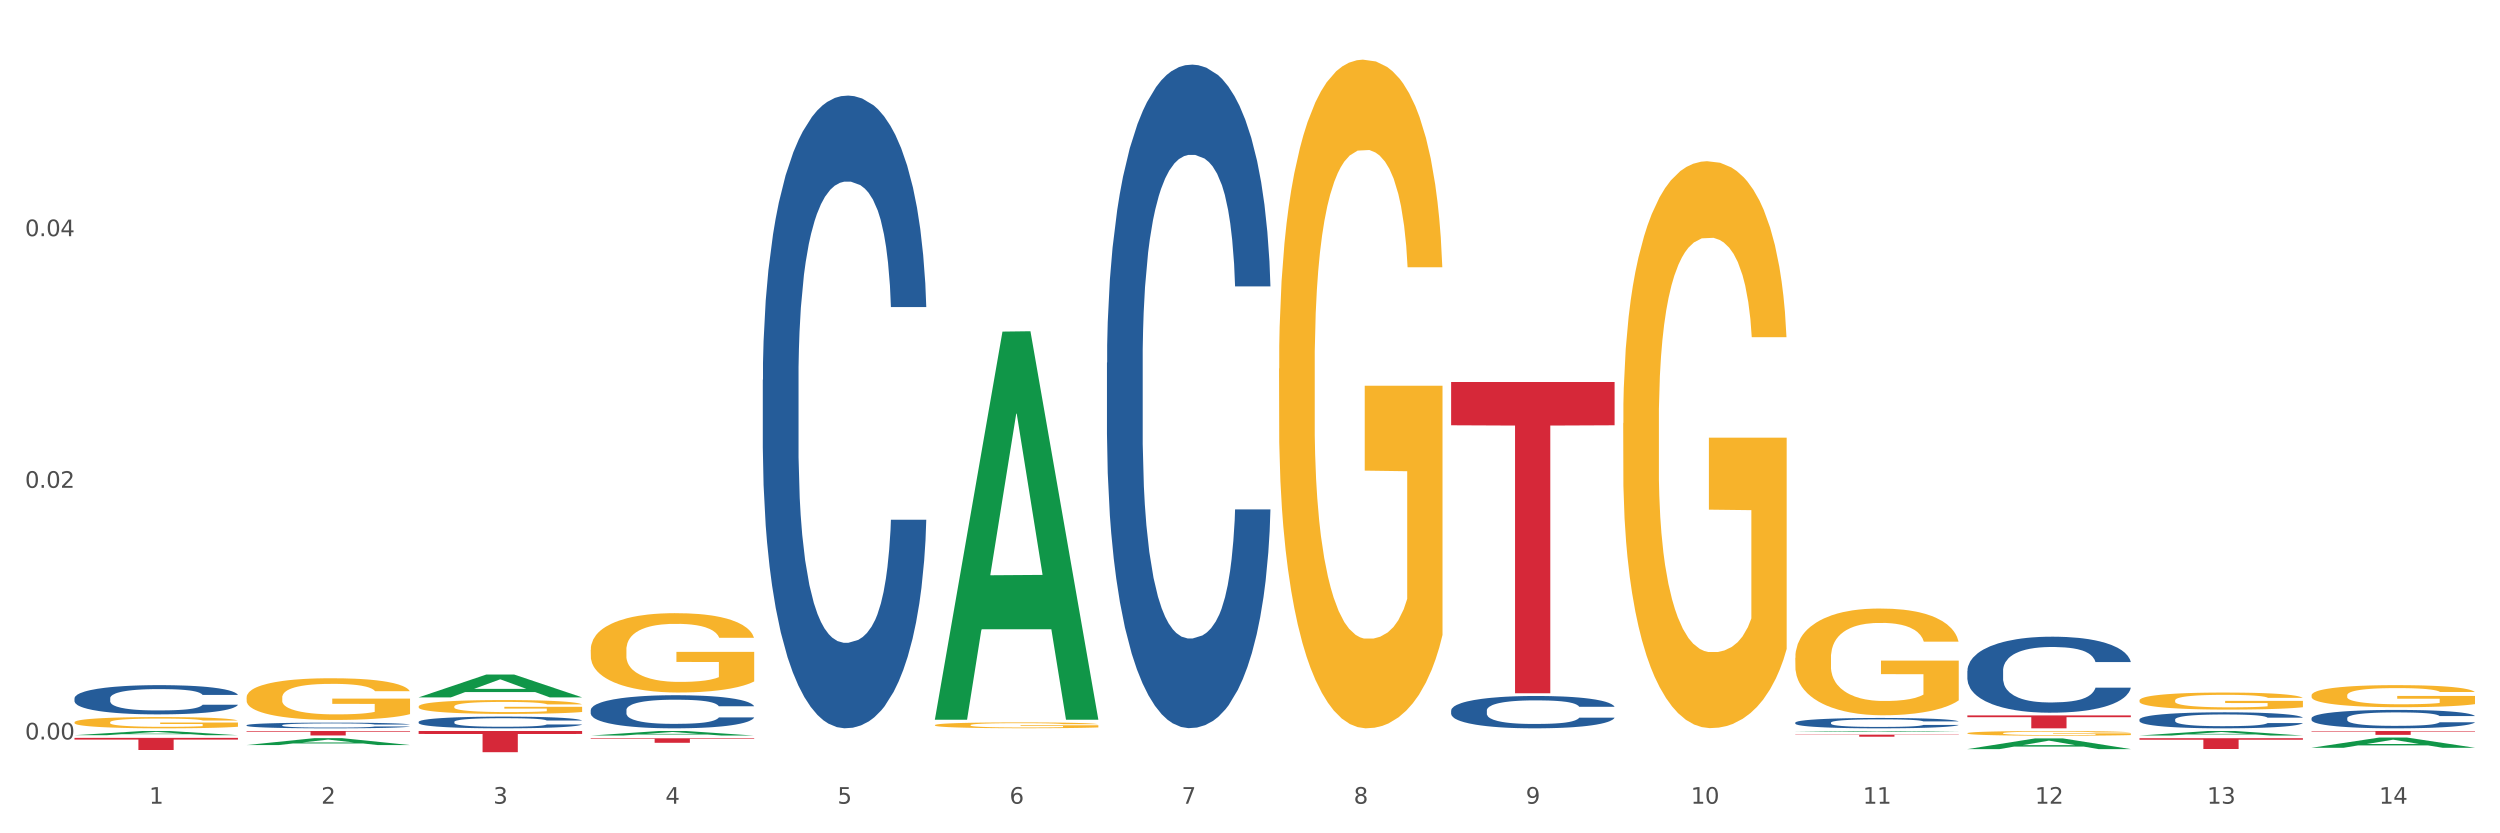 <?xml version="1.0" encoding="utf-8" standalone="no"?>
<!DOCTYPE svg PUBLIC "-//W3C//DTD SVG 1.1//EN"
  "http://www.w3.org/Graphics/SVG/1.1/DTD/svg11.dtd">
<svg xmlns:xlink="http://www.w3.org/1999/xlink" width="1080pt" height="360pt" viewBox="0 0 1080 360" xmlns="http://www.w3.org/2000/svg" version="1.1">
 <rect x="0" y="0" width="1080" height="360" fill="#333333" stroke="none"/>
 <defs>
  <style type="text/css">*{stroke-linejoin: round; stroke-linecap: butt}</style>
 </defs>
 <g id="figure_1">
  <g id="patch_1">
   <path d="M 0 360 
L 1080 360 
L 1080 0 
L 0 0 
z
" style="fill: #ffffff; stroke: #ffffff; stroke-linejoin: miter"/>
  </g>
  <g id="axes_1">
   <g id="matplotlib.axis_1">
    <g id="xtick_1">
     <g id="text_1">
      <!-- 1 -->
      <g style="fill: #4d4d4d" transform="translate(64.432 347.204) scale(0.096 -0.096)">
       <defs>
        <path id="DejaVuSans-31" d="M 794 531 
L 1825 531 
L 1825 4091 
L 703 3866 
L 703 4441 
L 1819 4666 
L 2450 4666 
L 2450 531 
L 3481 531 
L 3481 0 
L 794 0 
L 794 531 
z
" transform="scale(0.016)"/>
       </defs>
       <use xlink:href="#DejaVuSans-31"/>
      </g>
     </g>
    </g>
    <g id="xtick_2">
     <g id="text_2">
      <!-- 2 -->
      <g style="fill: #4d4d4d" transform="translate(138.771 347.204) scale(0.096 -0.096)">
       <defs>
        <path id="DejaVuSans-32" d="M 1228 531 
L 3431 531 
L 3431 0 
L 469 0 
L 469 531 
Q 828 903 1448 1529 
Q 2069 2156 2228 2338 
Q 2531 2678 2651 2914 
Q 2772 3150 2772 3378 
Q 2772 3750 2511 3984 
Q 2250 4219 1831 4219 
Q 1534 4219 1204 4116 
Q 875 4013 500 3803 
L 500 4441 
Q 881 4594 1212 4672 
Q 1544 4750 1819 4750 
Q 2544 4750 2975 4387 
Q 3406 4025 3406 3419 
Q 3406 3131 3298 2873 
Q 3191 2616 2906 2266 
Q 2828 2175 2409 1742 
Q 1991 1309 1228 531 
z
" transform="scale(0.016)"/>
       </defs>
       <use xlink:href="#DejaVuSans-32"/>
      </g>
     </g>
    </g>
    <g id="xtick_3">
     <g id="text_3">
      <!-- 3 -->
      <g style="fill: #4d4d4d" transform="translate(213.109 347.204) scale(0.096 -0.096)">
       <defs>
        <path id="DejaVuSans-33" d="M 2597 2516 
Q 3050 2419 3304 2112 
Q 3559 1806 3559 1356 
Q 3559 666 3084 287 
Q 2609 -91 1734 -91 
Q 1441 -91 1130 -33 
Q 819 25 488 141 
L 488 750 
Q 750 597 1062 519 
Q 1375 441 1716 441 
Q 2309 441 2620 675 
Q 2931 909 2931 1356 
Q 2931 1769 2642 2001 
Q 2353 2234 1838 2234 
L 1294 2234 
L 1294 2753 
L 1863 2753 
Q 2328 2753 2575 2939 
Q 2822 3125 2822 3475 
Q 2822 3834 2567 4026 
Q 2313 4219 1838 4219 
Q 1578 4219 1281 4162 
Q 984 4106 628 3988 
L 628 4550 
Q 988 4650 1302 4700 
Q 1616 4750 1894 4750 
Q 2613 4750 3031 4423 
Q 3450 4097 3450 3541 
Q 3450 3153 3228 2886 
Q 3006 2619 2597 2516 
z
" transform="scale(0.016)"/>
       </defs>
       <use xlink:href="#DejaVuSans-33"/>
      </g>
     </g>
    </g>
    <g id="xtick_4">
     <g id="text_4">
      <!-- 4 -->
      <g style="fill: #4d4d4d" transform="translate(287.448 347.204) scale(0.096 -0.096)">
       <defs>
        <path id="DejaVuSans-34" d="M 2419 4116 
L 825 1625 
L 2419 1625 
L 2419 4116 
z
M 2253 4666 
L 3047 4666 
L 3047 1625 
L 3713 1625 
L 3713 1100 
L 3047 1100 
L 3047 0 
L 2419 0 
L 2419 1100 
L 313 1100 
L 313 1709 
L 2253 4666 
z
" transform="scale(0.016)"/>
       </defs>
       <use xlink:href="#DejaVuSans-34"/>
      </g>
     </g>
    </g>
    <g id="xtick_5">
     <g id="text_5">
      <!-- 5 -->
      <g style="fill: #4d4d4d" transform="translate(361.787 347.204) scale(0.096 -0.096)">
       <defs>
        <path id="DejaVuSans-35" d="M 691 4666 
L 3169 4666 
L 3169 4134 
L 1269 4134 
L 1269 2991 
Q 1406 3038 1543 3061 
Q 1681 3084 1819 3084 
Q 2600 3084 3056 2656 
Q 3513 2228 3513 1497 
Q 3513 744 3044 326 
Q 2575 -91 1722 -91 
Q 1428 -91 1123 -41 
Q 819 9 494 109 
L 494 744 
Q 775 591 1075 516 
Q 1375 441 1709 441 
Q 2250 441 2565 725 
Q 2881 1009 2881 1497 
Q 2881 1984 2565 2268 
Q 2250 2553 1709 2553 
Q 1456 2553 1204 2497 
Q 953 2441 691 2322 
L 691 4666 
z
" transform="scale(0.016)"/>
       </defs>
       <use xlink:href="#DejaVuSans-35"/>
      </g>
     </g>
    </g>
    <g id="xtick_6">
     <g id="text_6">
      <!-- 6 -->
      <g style="fill: #4d4d4d" transform="translate(436.125 347.204) scale(0.096 -0.096)">
       <defs>
        <path id="DejaVuSans-36" d="M 2113 2584 
Q 1688 2584 1439 2293 
Q 1191 2003 1191 1497 
Q 1191 994 1439 701 
Q 1688 409 2113 409 
Q 2538 409 2786 701 
Q 3034 994 3034 1497 
Q 3034 2003 2786 2293 
Q 2538 2584 2113 2584 
z
M 3366 4563 
L 3366 3988 
Q 3128 4100 2886 4159 
Q 2644 4219 2406 4219 
Q 1781 4219 1451 3797 
Q 1122 3375 1075 2522 
Q 1259 2794 1537 2939 
Q 1816 3084 2150 3084 
Q 2853 3084 3261 2657 
Q 3669 2231 3669 1497 
Q 3669 778 3244 343 
Q 2819 -91 2113 -91 
Q 1303 -91 875 529 
Q 447 1150 447 2328 
Q 447 3434 972 4092 
Q 1497 4750 2381 4750 
Q 2619 4750 2861 4703 
Q 3103 4656 3366 4563 
z
" transform="scale(0.016)"/>
       </defs>
       <use xlink:href="#DejaVuSans-36"/>
      </g>
     </g>
    </g>
    <g id="xtick_7">
     <g id="text_7">
      <!-- 7 -->
      <g style="fill: #4d4d4d" transform="translate(510.464 347.204) scale(0.096 -0.096)">
       <defs>
        <path id="DejaVuSans-37" d="M 525 4666 
L 3525 4666 
L 3525 4397 
L 1831 0 
L 1172 0 
L 2766 4134 
L 525 4134 
L 525 4666 
z
" transform="scale(0.016)"/>
       </defs>
       <use xlink:href="#DejaVuSans-37"/>
      </g>
     </g>
    </g>
    <g id="xtick_8">
     <g id="text_8">
      <!-- 8 -->
      <g style="fill: #4d4d4d" transform="translate(584.803 347.204) scale(0.096 -0.096)">
       <defs>
        <path id="DejaVuSans-38" d="M 2034 2216 
Q 1584 2216 1326 1975 
Q 1069 1734 1069 1313 
Q 1069 891 1326 650 
Q 1584 409 2034 409 
Q 2484 409 2743 651 
Q 3003 894 3003 1313 
Q 3003 1734 2745 1975 
Q 2488 2216 2034 2216 
z
M 1403 2484 
Q 997 2584 770 2862 
Q 544 3141 544 3541 
Q 544 4100 942 4425 
Q 1341 4750 2034 4750 
Q 2731 4750 3128 4425 
Q 3525 4100 3525 3541 
Q 3525 3141 3298 2862 
Q 3072 2584 2669 2484 
Q 3125 2378 3379 2068 
Q 3634 1759 3634 1313 
Q 3634 634 3220 271 
Q 2806 -91 2034 -91 
Q 1263 -91 848 271 
Q 434 634 434 1313 
Q 434 1759 690 2068 
Q 947 2378 1403 2484 
z
M 1172 3481 
Q 1172 3119 1398 2916 
Q 1625 2713 2034 2713 
Q 2441 2713 2670 2916 
Q 2900 3119 2900 3481 
Q 2900 3844 2670 4047 
Q 2441 4250 2034 4250 
Q 1625 4250 1398 4047 
Q 1172 3844 1172 3481 
z
" transform="scale(0.016)"/>
       </defs>
       <use xlink:href="#DejaVuSans-38"/>
      </g>
     </g>
    </g>
    <g id="xtick_9">
     <g id="text_9">
      <!-- 9 -->
      <g style="fill: #4d4d4d" transform="translate(659.142 347.204) scale(0.096 -0.096)">
       <defs>
        <path id="DejaVuSans-39" d="M 703 97 
L 703 672 
Q 941 559 1184 500 
Q 1428 441 1663 441 
Q 2288 441 2617 861 
Q 2947 1281 2994 2138 
Q 2813 1869 2534 1725 
Q 2256 1581 1919 1581 
Q 1219 1581 811 2004 
Q 403 2428 403 3163 
Q 403 3881 828 4315 
Q 1253 4750 1959 4750 
Q 2769 4750 3195 4129 
Q 3622 3509 3622 2328 
Q 3622 1225 3098 567 
Q 2575 -91 1691 -91 
Q 1453 -91 1209 -44 
Q 966 3 703 97 
z
M 1959 2075 
Q 2384 2075 2632 2365 
Q 2881 2656 2881 3163 
Q 2881 3666 2632 3958 
Q 2384 4250 1959 4250 
Q 1534 4250 1286 3958 
Q 1038 3666 1038 3163 
Q 1038 2656 1286 2365 
Q 1534 2075 1959 2075 
z
" transform="scale(0.016)"/>
       </defs>
       <use xlink:href="#DejaVuSans-39"/>
      </g>
     </g>
    </g>
    <g id="xtick_10">
     <g id="text_10">
      <!-- 10 -->
      <g style="fill: #4d4d4d" transform="translate(730.426 347.204) scale(0.096 -0.096)">
       <defs>
        <path id="DejaVuSans-30" d="M 2034 4250 
Q 1547 4250 1301 3770 
Q 1056 3291 1056 2328 
Q 1056 1369 1301 889 
Q 1547 409 2034 409 
Q 2525 409 2770 889 
Q 3016 1369 3016 2328 
Q 3016 3291 2770 3770 
Q 2525 4250 2034 4250 
z
M 2034 4750 
Q 2819 4750 3233 4129 
Q 3647 3509 3647 2328 
Q 3647 1150 3233 529 
Q 2819 -91 2034 -91 
Q 1250 -91 836 529 
Q 422 1150 422 2328 
Q 422 3509 836 4129 
Q 1250 4750 2034 4750 
z
" transform="scale(0.016)"/>
       </defs>
       <use xlink:href="#DejaVuSans-31"/>
       <use xlink:href="#DejaVuSans-30" transform="translate(63.623 0)"/>
      </g>
     </g>
    </g>
    <g id="xtick_11">
     <g id="text_11">
      <!-- 11 -->
      <g style="fill: #4d4d4d" transform="translate(804.765 347.204) scale(0.096 -0.096)">
       <use xlink:href="#DejaVuSans-31"/>
       <use xlink:href="#DejaVuSans-31" transform="translate(63.623 0)"/>
      </g>
     </g>
    </g>
    <g id="xtick_12">
     <g id="text_12">
      <!-- 12 -->
      <g style="fill: #4d4d4d" transform="translate(879.104 347.204) scale(0.096 -0.096)">
       <use xlink:href="#DejaVuSans-31"/>
       <use xlink:href="#DejaVuSans-32" transform="translate(63.623 0)"/>
      </g>
     </g>
    </g>
    <g id="xtick_13">
     <g id="text_13">
      <!-- 13 -->
      <g style="fill: #4d4d4d" transform="translate(953.442 347.204) scale(0.096 -0.096)">
       <use xlink:href="#DejaVuSans-31"/>
       <use xlink:href="#DejaVuSans-33" transform="translate(63.623 0)"/>
      </g>
     </g>
    </g>
    <g id="xtick_14">
     <g id="text_14">
      <!-- 14 -->
      <g style="fill: #4d4d4d" transform="translate(1027.781 347.204) scale(0.096 -0.096)">
       <use xlink:href="#DejaVuSans-31"/>
       <use xlink:href="#DejaVuSans-34" transform="translate(63.623 0)"/>
      </g>
     </g>
    </g>
    <g id="xtick_15"/>
    <g id="xtick_16"/>
    <g id="xtick_17"/>
    <g id="xtick_18"/>
    <g id="xtick_19"/>
    <g id="xtick_20"/>
    <g id="xtick_21"/>
    <g id="xtick_22"/>
    <g id="xtick_23"/>
    <g id="xtick_24"/>
    <g id="xtick_25"/>
    <g id="xtick_26"/>
    <g id="xtick_27"/>
   </g>
   <g id="matplotlib.axis_2">
    <g id="ytick_1">
     <g id="text_15">
      <!-- 0.00 -->
      <g style="fill: #4d4d4d" transform="translate(10.8 319.449) scale(0.096 -0.096)">
       <defs>
        <path id="DejaVuSans-2e" d="M 684 794 
L 1344 794 
L 1344 0 
L 684 0 
L 684 794 
z
" transform="scale(0.016)"/>
       </defs>
       <use xlink:href="#DejaVuSans-30"/>
       <use xlink:href="#DejaVuSans-2e" transform="translate(63.623 0)"/>
       <use xlink:href="#DejaVuSans-30" transform="translate(95.41 0)"/>
       <use xlink:href="#DejaVuSans-30" transform="translate(159.033 0)"/>
      </g>
     </g>
    </g>
    <g id="ytick_2">
     <g id="text_16">
      <!-- 0.02 -->
      <g style="fill: #4d4d4d" transform="translate(10.8 210.737) scale(0.096 -0.096)">
       <use xlink:href="#DejaVuSans-30"/>
       <use xlink:href="#DejaVuSans-2e" transform="translate(63.623 0)"/>
       <use xlink:href="#DejaVuSans-30" transform="translate(95.41 0)"/>
       <use xlink:href="#DejaVuSans-32" transform="translate(159.033 0)"/>
      </g>
     </g>
    </g>
    <g id="ytick_3">
     <g id="text_17">
      <!-- 0.04 -->
      <g style="fill: #4d4d4d" transform="translate(10.8 102.025) scale(0.096 -0.096)">
       <use xlink:href="#DejaVuSans-30"/>
       <use xlink:href="#DejaVuSans-2e" transform="translate(63.623 0)"/>
       <use xlink:href="#DejaVuSans-30" transform="translate(95.41 0)"/>
       <use xlink:href="#DejaVuSans-34" transform="translate(159.033 0)"/>
      </g>
     </g>
    </g>
    <g id="ytick_4"/>
    <g id="ytick_5"/>
    <g id="ytick_6"/>
   </g>
   <g id="PolyCollection_1">
    <path d="M 32.175 317.603 
L 32.248 317.601 
L 61.37 315.803 
L 73.456 315.801 
L 102.797 317.606 
L 88.818 317.606 
L 82.484 317.186 
L 52.415 317.186 
L 52.197 317.193 
L 46.081 317.606 
L 32.175 317.606 
L 32.175 317.603 
L 56.201 316.935 
L 78.698 316.933 
L 67.559 316.186 
L 67.413 316.183 
L 67.267 316.188 
L 56.128 316.933 
L 56.201 316.935 
L 32.175 317.603 
z
" clip-path="url(#pe14ddb8f4e)" style="fill: #109648"/>
    <path d="M 403.869 313.242 
L 403.952 313.24 
L 403.952 313.157 
L 404.119 313.085 
L 404.952 312.912 
L 406.203 312.768 
L 407.12 312.692 
L 408.037 312.63 
L 409.121 312.567 
L 410.455 312.503 
L 412.873 312.408 
L 414.374 312.359 
L 416.209 312.308 
L 419.544 312.234 
L 421.962 312.193 
L 424.463 312.158 
L 428.549 312.117 
L 431.217 312.098 
L 434.052 312.084 
L 437.47 312.075 
L 440.055 312.073 
L 445.725 312.08 
L 450.561 312.1 
L 452.895 312.117 
L 455.897 312.144 
L 457.481 312.163 
L 460.066 312.2 
L 462.734 312.248 
L 464.568 312.29 
L 467.32 312.368 
L 469.404 312.447 
L 471.322 312.544 
L 472.322 312.611 
L 473.073 312.674 
L 473.74 312.745 
L 474.407 312.859 
L 459.399 312.859 
L 458.815 312.778 
L 457.898 312.701 
L 456.564 312.627 
L 455.397 312.581 
L 453.396 312.523 
L 451.561 312.486 
L 449.643 312.459 
L 447.309 312.436 
L 445.475 312.424 
L 442.89 312.415 
L 437.804 312.417 
L 434.385 312.436 
L 432.051 312.459 
L 430.55 312.479 
L 429.216 312.503 
L 427.715 312.535 
L 425.964 312.583 
L 424.713 312.627 
L 423.463 312.683 
L 422.462 312.738 
L 421.545 312.803 
L 420.794 312.872 
L 420.211 312.944 
L 419.711 313.032 
L 419.294 313.178 
L 419.294 313.494 
L 419.46 313.566 
L 419.877 313.661 
L 420.378 313.732 
L 421.211 313.818 
L 421.962 313.876 
L 423.379 313.959 
L 424.963 314.028 
L 426.214 314.072 
L 427.465 314.109 
L 429.633 314.16 
L 432.051 314.202 
L 434.135 314.227 
L 436.97 314.25 
L 438.888 314.259 
L 440.555 314.264 
L 444.641 314.264 
L 447.559 314.257 
L 450.811 314.241 
L 453.312 314.22 
L 455.397 314.195 
L 457.731 314.153 
L 459.232 314.114 
L 459.232 313.631 
L 440.889 313.628 
L 440.889 313.307 
L 474.49 313.307 
L 474.49 314.25 
L 473.073 314.299 
L 471.489 314.343 
L 469.821 314.382 
L 467.32 314.43 
L 464.318 314.477 
L 461.65 314.509 
L 458.815 314.537 
L 455.48 314.562 
L 451.144 314.585 
L 448.476 314.595 
L 445.141 314.601 
L 441.222 314.604 
L 437.804 314.599 
L 434.469 314.588 
L 430.967 314.567 
L 427.548 314.537 
L 424.963 314.507 
L 422.379 314.47 
L 419.627 314.421 
L 417.459 314.375 
L 415.792 314.333 
L 413.957 314.28 
L 411.956 314.211 
L 410.455 314.148 
L 409.121 314.084 
L 407.704 314 
L 406.703 313.929 
L 405.703 313.839 
L 405.119 313.772 
L 404.452 313.668 
L 403.952 313.522 
L 403.869 313.242 
z
" clip-path="url(#pe14ddb8f4e)" style="fill: #f7b32b"/>
    <path d="M 775.562 284.191 
L 775.645 284.149 
L 775.645 282.633 
L 775.812 281.327 
L 776.646 278.169 
L 777.897 275.557 
L 778.814 274.167 
L 779.731 273.03 
L 780.815 271.893 
L 782.149 270.714 
L 784.567 268.987 
L 786.068 268.102 
L 787.902 267.176 
L 791.237 265.828 
L 793.655 265.07 
L 796.157 264.438 
L 800.242 263.68 
L 802.91 263.343 
L 805.745 263.09 
L 809.164 262.922 
L 811.748 262.88 
L 817.418 263.006 
L 822.254 263.385 
L 824.589 263.68 
L 827.59 264.186 
L 829.175 264.522 
L 831.759 265.196 
L 834.427 266.081 
L 836.262 266.839 
L 839.013 268.271 
L 841.098 269.703 
L 843.015 271.472 
L 844.016 272.693 
L 844.766 273.83 
L 845.433 275.136 
L 846.1 277.2 
L 831.092 277.2 
L 830.509 275.726 
L 829.592 274.336 
L 828.257 272.988 
L 827.09 272.146 
L 825.089 271.093 
L 823.255 270.419 
L 821.337 269.913 
L 819.002 269.492 
L 817.168 269.282 
L 814.583 269.113 
L 809.497 269.155 
L 806.079 269.492 
L 803.744 269.913 
L 802.243 270.293 
L 800.909 270.714 
L 799.408 271.303 
L 797.657 272.188 
L 796.407 272.988 
L 795.156 273.999 
L 794.156 275.01 
L 793.238 276.189 
L 792.488 277.453 
L 791.904 278.758 
L 791.404 280.359 
L 790.987 283.012 
L 790.987 288.782 
L 791.154 290.088 
L 791.571 291.815 
L 792.071 293.12 
L 792.905 294.679 
L 793.655 295.732 
L 795.073 297.248 
L 796.657 298.511 
L 797.908 299.312 
L 799.158 299.985 
L 801.326 300.912 
L 803.744 301.67 
L 805.829 302.133 
L 808.663 302.555 
L 810.581 302.723 
L 812.249 302.807 
L 816.334 302.807 
L 819.253 302.681 
L 822.504 302.386 
L 825.006 302.007 
L 827.09 301.544 
L 829.425 300.786 
L 830.926 300.07 
L 830.926 291.267 
L 812.582 291.225 
L 812.582 285.371 
L 846.184 285.371 
L 846.184 302.555 
L 844.766 303.439 
L 843.182 304.239 
L 841.515 304.955 
L 839.013 305.84 
L 836.012 306.682 
L 833.344 307.272 
L 830.509 307.777 
L 827.174 308.24 
L 822.838 308.662 
L 820.17 308.83 
L 816.835 308.956 
L 812.916 308.999 
L 809.497 308.914 
L 806.162 308.704 
L 802.66 308.325 
L 799.242 307.777 
L 796.657 307.23 
L 794.072 306.556 
L 791.321 305.671 
L 789.153 304.829 
L 787.485 304.071 
L 785.651 303.102 
L 783.65 301.839 
L 782.149 300.701 
L 780.815 299.522 
L 779.398 298.006 
L 778.397 296.7 
L 777.396 295.058 
L 776.813 293.836 
L 776.146 291.941 
L 775.645 289.288 
L 775.562 284.191 
z
" clip-path="url(#pe14ddb8f4e)" style="fill: #f7b32b"/>
    <path d="M 701.223 182.813 
L 701.307 182.589 
L 701.307 174.537 
L 701.474 167.603 
L 702.307 150.828 
L 703.558 136.96 
L 704.475 129.579 
L 705.392 123.54 
L 706.476 117.501 
L 707.81 111.238 
L 710.228 102.067 
L 711.729 97.37 
L 713.563 92.449 
L 716.899 85.292 
L 719.317 81.266 
L 721.818 77.91 
L 725.903 73.884 
L 728.572 72.095 
L 731.406 70.753 
L 734.825 69.858 
L 737.41 69.635 
L 743.08 70.306 
L 747.915 72.319 
L 750.25 73.884 
L 753.252 76.568 
L 754.836 78.358 
L 757.421 81.937 
L 760.089 86.634 
L 761.923 90.66 
L 764.675 98.265 
L 766.759 105.87 
L 768.677 115.264 
L 769.677 121.75 
L 770.428 127.79 
L 771.095 134.723 
L 771.762 145.683 
L 756.754 145.683 
L 756.17 137.855 
L 755.253 130.474 
L 753.919 123.316 
L 752.751 118.843 
L 750.75 113.251 
L 748.916 109.672 
L 746.998 106.988 
L 744.664 104.751 
L 742.829 103.633 
L 740.245 102.738 
L 735.159 102.962 
L 731.74 104.751 
L 729.405 106.988 
L 727.905 109.001 
L 726.571 111.238 
L 725.07 114.369 
L 723.319 119.066 
L 722.068 123.316 
L 720.817 128.684 
L 719.817 134.052 
L 718.9 140.315 
L 718.149 147.025 
L 717.566 153.959 
L 717.065 162.459 
L 716.648 176.55 
L 716.648 207.193 
L 716.815 214.127 
L 717.232 223.298 
L 717.732 230.232 
L 718.566 238.508 
L 719.317 244.1 
L 720.734 252.152 
L 722.318 258.862 
L 723.569 263.112 
L 724.82 266.691 
L 726.987 271.611 
L 729.405 275.637 
L 731.49 278.098 
L 734.325 280.335 
L 736.242 281.229 
L 737.91 281.677 
L 741.996 281.677 
L 744.914 281.006 
L 748.166 279.44 
L 750.667 277.427 
L 752.751 274.966 
L 755.086 270.94 
L 756.587 267.138 
L 756.587 220.39 
L 738.244 220.167 
L 738.244 189.076 
L 771.845 189.076 
L 771.845 280.335 
L 770.428 285.032 
L 768.844 289.282 
L 767.176 293.084 
L 764.675 297.781 
L 761.673 302.255 
L 759.005 305.386 
L 756.17 308.07 
L 752.835 310.53 
L 748.499 312.767 
L 745.831 313.662 
L 742.496 314.333 
L 738.577 314.557 
L 735.159 314.109 
L 731.823 312.991 
L 728.321 310.978 
L 724.903 308.07 
L 722.318 305.162 
L 719.733 301.584 
L 716.982 296.886 
L 714.814 292.413 
L 713.147 288.387 
L 711.312 283.242 
L 709.311 276.532 
L 707.81 270.493 
L 706.476 264.23 
L 705.059 256.178 
L 704.058 249.244 
L 703.058 240.521 
L 702.474 234.034 
L 701.807 223.969 
L 701.307 209.878 
L 701.223 182.813 
z
" clip-path="url(#pe14ddb8f4e)" style="fill: #f7b32b"/>
    <path d="M 552.546 159.25 
L 552.629 158.987 
L 552.629 149.489 
L 552.796 141.311 
L 553.63 121.525 
L 554.881 105.168 
L 555.798 96.462 
L 556.715 89.339 
L 557.799 82.216 
L 559.133 74.829 
L 561.551 64.013 
L 563.052 58.473 
L 564.886 52.669 
L 568.221 44.227 
L 570.639 39.478 
L 573.141 35.521 
L 577.226 30.772 
L 579.894 28.661 
L 582.729 27.079 
L 586.148 26.023 
L 588.732 25.759 
L 594.402 26.551 
L 599.238 28.925 
L 601.573 30.772 
L 604.574 33.938 
L 606.158 36.048 
L 608.743 40.269 
L 611.411 45.81 
L 613.246 50.558 
L 615.997 59.528 
L 618.082 68.498 
L 619.999 79.578 
L 621 87.229 
L 621.75 94.352 
L 622.417 102.53 
L 623.084 115.457 
L 608.076 115.457 
L 607.493 106.223 
L 606.575 97.517 
L 605.241 89.075 
L 604.074 83.799 
L 602.073 77.204 
L 600.239 72.983 
L 598.321 69.817 
L 595.986 67.179 
L 594.152 65.86 
L 591.567 64.804 
L 586.481 65.068 
L 583.063 67.179 
L 580.728 69.817 
L 579.227 72.191 
L 577.893 74.829 
L 576.392 78.523 
L 574.641 84.063 
L 573.391 89.075 
L 572.14 95.407 
L 571.139 101.739 
L 570.222 109.125 
L 569.472 117.04 
L 568.888 125.218 
L 568.388 135.243 
L 567.971 151.864 
L 567.971 188.006 
L 568.138 196.185 
L 568.555 207.001 
L 569.055 215.18 
L 569.889 224.941 
L 570.639 231.536 
L 572.057 241.033 
L 573.641 248.948 
L 574.891 253.96 
L 576.142 258.182 
L 578.31 263.986 
L 580.728 268.734 
L 582.812 271.636 
L 585.647 274.274 
L 587.565 275.33 
L 589.233 275.857 
L 593.318 275.857 
L 596.236 275.066 
L 599.488 273.219 
L 601.99 270.845 
L 604.074 267.943 
L 606.409 263.194 
L 607.909 258.709 
L 607.909 203.572 
L 589.566 203.308 
L 589.566 166.637 
L 623.168 166.637 
L 623.168 274.274 
L 621.75 279.814 
L 620.166 284.827 
L 618.499 289.312 
L 615.997 294.852 
L 612.996 300.128 
L 610.327 303.822 
L 607.493 306.988 
L 604.157 309.89 
L 599.822 312.528 
L 597.154 313.583 
L 593.818 314.374 
L 589.9 314.638 
L 586.481 314.111 
L 583.146 312.791 
L 579.644 310.417 
L 576.226 306.988 
L 573.641 303.558 
L 571.056 299.337 
L 568.305 293.797 
L 566.137 288.52 
L 564.469 283.772 
L 562.635 277.704 
L 560.634 269.789 
L 559.133 262.666 
L 557.799 255.28 
L 556.381 245.782 
L 555.381 237.604 
L 554.38 227.315 
L 553.797 219.664 
L 553.13 207.793 
L 552.629 191.172 
L 552.546 159.25 
z
" clip-path="url(#pe14ddb8f4e)" style="fill: #f7b32b"/>
    <path d="M 180.852 305.194 
L 180.936 305.189 
L 180.936 304.992 
L 181.103 304.823 
L 181.936 304.412 
L 183.187 304.073 
L 184.104 303.893 
L 185.021 303.745 
L 186.105 303.597 
L 187.439 303.444 
L 189.857 303.22 
L 191.358 303.105 
L 193.192 302.985 
L 196.528 302.81 
L 198.946 302.711 
L 201.447 302.629 
L 205.533 302.531 
L 208.201 302.487 
L 211.036 302.454 
L 214.454 302.432 
L 217.039 302.427 
L 222.709 302.443 
L 227.545 302.493 
L 229.879 302.531 
L 232.881 302.596 
L 234.465 302.64 
L 237.05 302.728 
L 239.718 302.843 
L 241.552 302.941 
L 244.304 303.127 
L 246.388 303.313 
L 248.306 303.543 
L 249.306 303.701 
L 250.057 303.849 
L 250.724 304.019 
L 251.391 304.287 
L 236.383 304.287 
L 235.799 304.095 
L 234.882 303.915 
L 233.548 303.74 
L 232.38 303.63 
L 230.379 303.493 
L 228.545 303.406 
L 226.627 303.34 
L 224.293 303.286 
L 222.458 303.258 
L 219.874 303.236 
L 214.788 303.242 
L 211.369 303.286 
L 209.034 303.34 
L 207.534 303.39 
L 206.2 303.444 
L 204.699 303.521 
L 202.948 303.636 
L 201.697 303.74 
L 200.446 303.871 
L 199.446 304.002 
L 198.529 304.155 
L 197.778 304.319 
L 197.195 304.489 
L 196.694 304.697 
L 196.277 305.041 
L 196.277 305.791 
L 196.444 305.96 
L 196.861 306.184 
L 197.361 306.354 
L 198.195 306.556 
L 198.946 306.693 
L 200.363 306.89 
L 201.947 307.054 
L 203.198 307.158 
L 204.449 307.246 
L 206.616 307.366 
L 209.034 307.464 
L 211.119 307.525 
L 213.954 307.579 
L 215.871 307.601 
L 217.539 307.612 
L 221.625 307.612 
L 224.543 307.596 
L 227.795 307.557 
L 230.296 307.508 
L 232.38 307.448 
L 234.715 307.35 
L 236.216 307.257 
L 236.216 306.113 
L 217.873 306.108 
L 217.873 305.348 
L 251.474 305.348 
L 251.474 307.579 
L 250.057 307.694 
L 248.473 307.798 
L 246.805 307.891 
L 244.304 308.006 
L 241.302 308.115 
L 238.634 308.192 
L 235.799 308.257 
L 232.464 308.318 
L 228.128 308.372 
L 225.46 308.394 
L 222.125 308.411 
L 218.206 308.416 
L 214.788 308.405 
L 211.452 308.378 
L 207.951 308.329 
L 204.532 308.257 
L 201.947 308.186 
L 199.362 308.099 
L 196.611 307.984 
L 194.443 307.875 
L 192.776 307.776 
L 190.941 307.65 
L 188.94 307.486 
L 187.439 307.339 
L 186.105 307.185 
L 184.688 306.989 
L 183.687 306.819 
L 182.687 306.606 
L 182.103 306.447 
L 181.436 306.201 
L 180.936 305.856 
L 180.852 305.194 
z
" clip-path="url(#pe14ddb8f4e)" style="fill: #f7b32b"/>
    <path d="M 255.191 280.729 
L 255.275 280.698 
L 255.275 279.57 
L 255.441 278.6 
L 256.275 276.251 
L 257.526 274.31 
L 258.443 273.277 
L 259.36 272.432 
L 260.444 271.586 
L 261.778 270.71 
L 264.196 269.426 
L 265.697 268.768 
L 267.531 268.08 
L 270.866 267.078 
L 273.284 266.514 
L 275.786 266.044 
L 279.871 265.481 
L 282.539 265.23 
L 285.374 265.043 
L 288.793 264.917 
L 291.377 264.886 
L 297.047 264.98 
L 301.883 265.262 
L 304.218 265.481 
L 307.219 265.857 
L 308.804 266.107 
L 311.388 266.608 
L 314.057 267.266 
L 315.891 267.829 
L 318.642 268.894 
L 320.727 269.958 
L 322.645 271.273 
L 323.645 272.181 
L 324.395 273.027 
L 325.062 273.997 
L 325.73 275.531 
L 310.721 275.531 
L 310.138 274.436 
L 309.221 273.402 
L 307.886 272.4 
L 306.719 271.774 
L 304.718 270.991 
L 302.884 270.49 
L 300.966 270.115 
L 298.631 269.802 
L 296.797 269.645 
L 294.212 269.52 
L 289.126 269.551 
L 285.708 269.802 
L 283.373 270.115 
L 281.872 270.397 
L 280.538 270.71 
L 279.037 271.148 
L 277.286 271.805 
L 276.036 272.4 
L 274.785 273.152 
L 273.785 273.903 
L 272.867 274.78 
L 272.117 275.719 
L 271.533 276.69 
L 271.033 277.88 
L 270.616 279.852 
L 270.616 284.142 
L 270.783 285.112 
L 271.2 286.396 
L 271.7 287.367 
L 272.534 288.525 
L 273.284 289.308 
L 274.702 290.435 
L 276.286 291.374 
L 277.537 291.969 
L 278.787 292.47 
L 280.955 293.159 
L 283.373 293.722 
L 285.458 294.067 
L 288.292 294.38 
L 290.21 294.505 
L 291.878 294.568 
L 295.963 294.568 
L 298.882 294.474 
L 302.133 294.255 
L 304.635 293.973 
L 306.719 293.629 
L 309.054 293.065 
L 310.555 292.533 
L 310.555 285.989 
L 292.211 285.958 
L 292.211 281.606 
L 325.813 281.606 
L 325.813 294.38 
L 324.395 295.038 
L 322.811 295.632 
L 321.144 296.165 
L 318.642 296.822 
L 315.641 297.448 
L 312.973 297.887 
L 310.138 298.262 
L 306.803 298.607 
L 302.467 298.92 
L 299.799 299.045 
L 296.464 299.139 
L 292.545 299.17 
L 289.126 299.108 
L 285.791 298.951 
L 282.289 298.669 
L 278.871 298.262 
L 276.286 297.855 
L 273.701 297.354 
L 270.95 296.697 
L 268.782 296.071 
L 267.114 295.507 
L 265.28 294.787 
L 263.279 293.848 
L 261.778 293.002 
L 260.444 292.126 
L 259.027 290.999 
L 258.026 290.028 
L 257.025 288.807 
L 256.442 287.899 
L 255.775 286.49 
L 255.275 284.517 
L 255.191 280.729 
z
" clip-path="url(#pe14ddb8f4e)" style="fill: #f7b32b"/>
    <path d="M 106.514 321.862 
L 106.587 321.86 
L 135.709 318.883 
L 147.795 318.88 
L 177.135 321.868 
L 163.157 321.868 
L 156.823 321.172 
L 126.754 321.172 
L 126.535 321.183 
L 120.42 321.868 
L 106.514 321.868 
L 106.514 321.862 
L 130.54 320.757 
L 153.037 320.754 
L 141.897 319.517 
L 141.752 319.512 
L 141.606 319.52 
L 130.467 320.754 
L 130.54 320.757 
L 106.514 321.862 
z
" clip-path="url(#pe14ddb8f4e)" style="fill: #109648"/>
    <path d="M 998.578 323.03 
L 998.651 323.026 
L 1027.773 318.628 
L 1039.859 318.624 
L 1069.2 323.039 
L 1055.221 323.039 
L 1048.887 322.011 
L 1018.818 322.011 
L 1018.6 322.027 
L 1012.484 323.039 
L 998.578 323.039 
L 998.578 323.03 
L 1022.604 321.397 
L 1045.101 321.393 
L 1033.962 319.565 
L 1033.816 319.557 
L 1033.671 319.569 
L 1022.531 321.393 
L 1022.604 321.397 
L 998.578 323.03 
z
" clip-path="url(#pe14ddb8f4e)" style="fill: #109648"/>
    <path d="M 924.24 317.745 
L 924.312 317.743 
L 953.435 315.803 
L 965.52 315.801 
L 994.861 317.749 
L 980.883 317.749 
L 974.548 317.295 
L 944.48 317.295 
L 944.261 317.303 
L 938.145 317.749 
L 924.24 317.749 
L 924.24 317.745 
L 948.265 317.025 
L 970.763 317.023 
L 959.623 316.216 
L 959.478 316.213 
L 959.332 316.218 
L 948.193 317.023 
L 948.265 317.025 
L 924.24 317.745 
z
" clip-path="url(#pe14ddb8f4e)" style="fill: #109648"/>
    <path d="M 849.901 323.607 
L 849.974 323.603 
L 879.096 318.997 
L 891.182 318.993 
L 920.523 323.616 
L 906.544 323.616 
L 900.21 322.539 
L 870.141 322.539 
L 869.922 322.557 
L 863.807 323.616 
L 849.901 323.616 
L 849.901 323.607 
L 873.927 321.897 
L 896.424 321.892 
L 885.284 319.978 
L 885.139 319.969 
L 884.993 319.982 
L 873.854 321.892 
L 873.927 321.897 
L 849.901 323.607 
z
" clip-path="url(#pe14ddb8f4e)" style="fill: #109648"/>
    <path d="M 775.562 316.211 
L 775.635 316.211 
L 804.757 315.802 
L 816.843 315.801 
L 846.184 316.212 
L 832.205 316.212 
L 825.871 316.116 
L 795.802 316.116 
L 795.584 316.118 
L 789.468 316.212 
L 775.562 316.212 
L 775.562 316.211 
L 799.588 316.059 
L 822.085 316.059 
L 810.946 315.889 
L 810.8 315.888 
L 810.655 315.889 
L 799.515 316.059 
L 799.588 316.059 
L 775.562 316.211 
z
" clip-path="url(#pe14ddb8f4e)" style="fill: #109648"/>
    <path d="M 849.901 316.74 
L 849.984 316.738 
L 849.984 316.671 
L 850.151 316.614 
L 850.985 316.475 
L 852.235 316.36 
L 853.153 316.298 
L 854.07 316.248 
L 855.154 316.198 
L 856.488 316.146 
L 858.906 316.07 
L 860.407 316.031 
L 862.241 315.991 
L 865.576 315.931 
L 867.994 315.898 
L 870.495 315.87 
L 874.581 315.837 
L 877.249 315.822 
L 880.084 315.811 
L 883.502 315.803 
L 886.087 315.801 
L 891.757 315.807 
L 896.593 315.824 
L 898.927 315.837 
L 901.929 315.859 
L 903.513 315.874 
L 906.098 315.903 
L 908.766 315.942 
L 910.601 315.976 
L 913.352 316.039 
L 915.436 316.102 
L 917.354 316.18 
L 918.355 316.234 
L 919.105 316.284 
L 919.772 316.341 
L 920.439 316.432 
L 905.431 316.432 
L 904.847 316.367 
L 903.93 316.306 
L 902.596 316.246 
L 901.429 316.209 
L 899.428 316.163 
L 897.593 316.133 
L 895.676 316.111 
L 893.341 316.093 
L 891.507 316.083 
L 888.922 316.076 
L 883.836 316.078 
L 880.417 316.093 
L 878.083 316.111 
L 876.582 316.128 
L 875.248 316.146 
L 873.747 316.172 
L 871.996 316.211 
L 870.745 316.246 
L 869.495 316.291 
L 868.494 316.336 
L 867.577 316.387 
L 866.827 316.443 
L 866.243 316.501 
L 865.743 316.571 
L 865.326 316.688 
L 865.326 316.942 
L 865.493 317 
L 865.91 317.076 
L 866.41 317.133 
L 867.244 317.202 
L 867.994 317.248 
L 869.411 317.315 
L 870.996 317.371 
L 872.246 317.406 
L 873.497 317.436 
L 875.665 317.476 
L 878.083 317.51 
L 880.167 317.53 
L 883.002 317.549 
L 884.92 317.556 
L 886.587 317.56 
L 890.673 317.56 
L 893.591 317.554 
L 896.843 317.541 
L 899.344 317.525 
L 901.429 317.504 
L 903.763 317.471 
L 905.264 317.439 
L 905.264 317.052 
L 886.921 317.05 
L 886.921 316.792 
L 920.523 316.792 
L 920.523 317.549 
L 919.105 317.588 
L 917.521 317.623 
L 915.853 317.654 
L 913.352 317.693 
L 910.35 317.73 
L 907.682 317.756 
L 904.847 317.779 
L 901.512 317.799 
L 897.177 317.818 
L 894.508 317.825 
L 891.173 317.831 
L 887.254 317.833 
L 883.836 317.829 
L 880.501 317.82 
L 876.999 317.803 
L 873.58 317.779 
L 870.996 317.755 
L 868.411 317.725 
L 865.659 317.686 
L 863.492 317.649 
L 861.824 317.615 
L 859.99 317.573 
L 857.989 317.517 
L 856.488 317.467 
L 855.154 317.415 
L 853.736 317.348 
L 852.736 317.291 
L 851.735 317.219 
L 851.151 317.165 
L 850.484 317.081 
L 849.984 316.964 
L 849.901 316.74 
z
" clip-path="url(#pe14ddb8f4e)" style="fill: #f7b32b"/>
    <path d="M 924.24 302.586 
L 924.323 302.579 
L 924.323 302.337 
L 924.49 302.128 
L 925.323 301.623 
L 926.574 301.205 
L 927.491 300.983 
L 928.408 300.801 
L 929.492 300.62 
L 930.826 300.431 
L 933.244 300.155 
L 934.745 300.014 
L 936.58 299.866 
L 939.915 299.65 
L 942.333 299.529 
L 944.834 299.428 
L 948.92 299.307 
L 951.588 299.253 
L 954.423 299.212 
L 957.841 299.185 
L 960.426 299.179 
L 966.096 299.199 
L 970.932 299.26 
L 973.266 299.307 
L 976.268 299.387 
L 977.852 299.441 
L 980.437 299.549 
L 983.105 299.69 
L 984.939 299.812 
L 987.691 300.041 
L 989.775 300.27 
L 991.693 300.552 
L 992.693 300.748 
L 993.444 300.929 
L 994.111 301.138 
L 994.778 301.468 
L 979.77 301.468 
L 979.186 301.232 
L 978.269 301.01 
L 976.935 300.795 
L 975.768 300.66 
L 973.766 300.492 
L 971.932 300.384 
L 970.014 300.303 
L 967.68 300.236 
L 965.845 300.202 
L 963.261 300.175 
L 958.175 300.182 
L 954.756 300.236 
L 952.422 300.303 
L 950.921 300.364 
L 949.587 300.431 
L 948.086 300.525 
L 946.335 300.667 
L 945.084 300.795 
L 943.834 300.956 
L 942.833 301.118 
L 941.916 301.306 
L 941.165 301.508 
L 940.582 301.717 
L 940.081 301.973 
L 939.665 302.397 
L 939.665 303.32 
L 939.831 303.528 
L 940.248 303.804 
L 940.749 304.013 
L 941.582 304.262 
L 942.333 304.431 
L 943.75 304.673 
L 945.334 304.875 
L 946.585 305.003 
L 947.836 305.111 
L 950.004 305.259 
L 952.422 305.38 
L 954.506 305.454 
L 957.341 305.521 
L 959.259 305.548 
L 960.926 305.562 
L 965.012 305.562 
L 967.93 305.542 
L 971.182 305.495 
L 973.683 305.434 
L 975.768 305.36 
L 978.102 305.239 
L 979.603 305.124 
L 979.603 303.717 
L 961.26 303.71 
L 961.26 302.774 
L 994.861 302.774 
L 994.861 305.521 
L 993.444 305.663 
L 991.86 305.791 
L 990.192 305.905 
L 987.691 306.047 
L 984.689 306.181 
L 982.021 306.276 
L 979.186 306.356 
L 975.851 306.43 
L 971.515 306.498 
L 968.847 306.525 
L 965.512 306.545 
L 961.593 306.552 
L 958.175 306.538 
L 954.84 306.505 
L 951.338 306.444 
L 947.919 306.356 
L 945.334 306.269 
L 942.75 306.161 
L 939.998 306.02 
L 937.83 305.885 
L 936.163 305.764 
L 934.328 305.609 
L 932.327 305.407 
L 930.826 305.225 
L 929.492 305.037 
L 928.075 304.794 
L 927.074 304.586 
L 926.074 304.323 
L 925.49 304.128 
L 924.823 303.825 
L 924.323 303.4 
L 924.24 302.586 
z
" clip-path="url(#pe14ddb8f4e)" style="fill: #f7b32b"/>
    <path d="M 106.514 301.327 
L 106.597 301.31 
L 106.597 300.718 
L 106.764 300.208 
L 107.598 298.974 
L 108.848 297.954 
L 109.765 297.411 
L 110.683 296.966 
L 111.767 296.522 
L 113.101 296.061 
L 115.519 295.387 
L 117.019 295.041 
L 118.854 294.679 
L 122.189 294.153 
L 124.607 293.857 
L 127.108 293.61 
L 131.194 293.314 
L 133.862 293.182 
L 136.697 293.083 
L 140.115 293.017 
L 142.7 293.001 
L 148.37 293.05 
L 153.206 293.198 
L 155.54 293.314 
L 158.542 293.511 
L 160.126 293.643 
L 162.711 293.906 
L 165.379 294.251 
L 167.213 294.548 
L 169.965 295.107 
L 172.049 295.666 
L 173.967 296.358 
L 174.968 296.835 
L 175.718 297.279 
L 176.385 297.789 
L 177.052 298.595 
L 162.044 298.595 
L 161.46 298.019 
L 160.543 297.476 
L 159.209 296.95 
L 158.042 296.621 
L 156.041 296.209 
L 154.206 295.946 
L 152.289 295.749 
L 149.954 295.584 
L 148.12 295.502 
L 145.535 295.436 
L 140.449 295.453 
L 137.03 295.584 
L 134.696 295.749 
L 133.195 295.897 
L 131.861 296.061 
L 130.36 296.292 
L 128.609 296.637 
L 127.358 296.95 
L 126.108 297.345 
L 125.107 297.74 
L 124.19 298.2 
L 123.44 298.694 
L 122.856 299.204 
L 122.356 299.829 
L 121.939 300.866 
L 121.939 303.12 
L 122.106 303.63 
L 122.522 304.305 
L 123.023 304.815 
L 123.856 305.424 
L 124.607 305.835 
L 126.024 306.427 
L 127.609 306.921 
L 128.859 307.234 
L 130.11 307.497 
L 132.278 307.859 
L 134.696 308.155 
L 136.78 308.336 
L 139.615 308.501 
L 141.533 308.566 
L 143.2 308.599 
L 147.286 308.599 
L 150.204 308.55 
L 153.456 308.435 
L 155.957 308.287 
L 158.042 308.106 
L 160.376 307.809 
L 161.877 307.53 
L 161.877 304.091 
L 143.534 304.074 
L 143.534 301.787 
L 177.135 301.787 
L 177.135 308.501 
L 175.718 308.846 
L 174.134 309.159 
L 172.466 309.438 
L 169.965 309.784 
L 166.963 310.113 
L 164.295 310.343 
L 161.46 310.541 
L 158.125 310.722 
L 153.789 310.886 
L 151.121 310.952 
L 147.786 311.002 
L 143.867 311.018 
L 140.449 310.985 
L 137.114 310.903 
L 133.612 310.755 
L 130.193 310.541 
L 127.609 310.327 
L 125.024 310.064 
L 122.272 309.718 
L 120.104 309.389 
L 118.437 309.093 
L 116.603 308.714 
L 114.601 308.221 
L 113.101 307.777 
L 111.767 307.316 
L 110.349 306.724 
L 109.349 306.213 
L 108.348 305.572 
L 107.764 305.095 
L 107.097 304.354 
L 106.597 303.318 
L 106.514 301.327 
z
" clip-path="url(#pe14ddb8f4e)" style="fill: #f7b32b"/>
    <path d="M 32.175 312.023 
L 32.258 312.018 
L 32.258 311.858 
L 32.425 311.72 
L 33.259 311.387 
L 34.51 311.111 
L 35.427 310.964 
L 36.344 310.844 
L 37.428 310.724 
L 38.762 310.6 
L 41.18 310.418 
L 42.681 310.324 
L 44.515 310.226 
L 47.85 310.084 
L 50.268 310.004 
L 52.77 309.938 
L 56.855 309.857 
L 59.523 309.822 
L 62.358 309.795 
L 65.777 309.777 
L 68.361 309.773 
L 74.031 309.786 
L 78.867 309.826 
L 81.202 309.857 
L 84.203 309.911 
L 85.788 309.946 
L 88.372 310.018 
L 91.04 310.111 
L 92.875 310.191 
L 95.626 310.342 
L 97.711 310.493 
L 99.628 310.68 
L 100.629 310.809 
L 101.379 310.929 
L 102.046 311.067 
L 102.713 311.285 
L 87.705 311.285 
L 87.122 311.129 
L 86.204 310.982 
L 84.87 310.84 
L 83.703 310.751 
L 81.702 310.64 
L 79.868 310.569 
L 77.95 310.515 
L 75.615 310.471 
L 73.781 310.449 
L 71.196 310.431 
L 66.11 310.435 
L 62.692 310.471 
L 60.357 310.515 
L 58.856 310.555 
L 57.522 310.6 
L 56.021 310.662 
L 54.27 310.756 
L 53.02 310.84 
L 51.769 310.947 
L 50.768 311.053 
L 49.851 311.178 
L 49.101 311.311 
L 48.517 311.449 
L 48.017 311.618 
L 47.6 311.898 
L 47.6 312.507 
L 47.767 312.645 
L 48.184 312.827 
L 48.684 312.965 
L 49.518 313.13 
L 50.268 313.241 
L 51.686 313.401 
L 53.27 313.534 
L 54.52 313.619 
L 55.771 313.69 
L 57.939 313.788 
L 60.357 313.868 
L 62.441 313.916 
L 65.276 313.961 
L 67.194 313.979 
L 68.862 313.988 
L 72.947 313.988 
L 75.865 313.974 
L 79.117 313.943 
L 81.619 313.903 
L 83.703 313.854 
L 86.038 313.774 
L 87.538 313.699 
L 87.538 312.769 
L 69.195 312.765 
L 69.195 312.147 
L 102.797 312.147 
L 102.797 313.961 
L 101.379 314.054 
L 99.795 314.139 
L 98.128 314.214 
L 95.626 314.308 
L 92.625 314.397 
L 89.956 314.459 
L 87.122 314.512 
L 83.786 314.561 
L 79.451 314.606 
L 76.783 314.623 
L 73.447 314.637 
L 69.529 314.641 
L 66.11 314.632 
L 62.775 314.61 
L 59.273 314.57 
L 55.855 314.512 
L 53.27 314.454 
L 50.685 314.383 
L 47.934 314.29 
L 45.766 314.201 
L 44.098 314.121 
L 42.264 314.019 
L 40.263 313.885 
L 38.762 313.765 
L 37.428 313.641 
L 36.01 313.481 
L 35.01 313.343 
L 34.009 313.17 
L 33.426 313.041 
L 32.759 312.841 
L 32.258 312.561 
L 32.175 312.023 
z
" clip-path="url(#pe14ddb8f4e)" style="fill: #f7b32b"/>
    <path d="M 403.869 310.597 
L 403.941 310.44 
L 433.064 143.25 
L 445.15 143.092 
L 474.49 310.912 
L 460.512 310.912 
L 454.177 271.833 
L 424.109 271.833 
L 423.89 272.464 
L 417.774 310.912 
L 403.869 310.912 
L 403.869 310.597 
L 427.895 248.512 
L 450.392 248.354 
L 439.252 178.862 
L 439.107 178.547 
L 438.961 179.02 
L 427.822 248.354 
L 427.895 248.512 
L 403.869 310.597 
z
" clip-path="url(#pe14ddb8f4e)" style="fill: #109648"/>
    <path d="M 255.191 317.761 
L 255.264 317.759 
L 284.386 315.803 
L 296.472 315.801 
L 325.813 317.765 
L 311.834 317.765 
L 305.5 317.308 
L 275.431 317.308 
L 275.213 317.315 
L 269.097 317.765 
L 255.191 317.765 
L 255.191 317.761 
L 279.217 317.035 
L 301.714 317.033 
L 290.575 316.22 
L 290.429 316.216 
L 290.284 316.222 
L 279.144 317.033 
L 279.217 317.035 
L 255.191 317.761 
z
" clip-path="url(#pe14ddb8f4e)" style="fill: #109648"/>
    <path d="M 180.852 301.248 
L 180.925 301.239 
L 210.048 291.411 
L 222.133 291.402 
L 251.474 301.267 
L 237.495 301.267 
L 231.161 298.97 
L 201.092 298.97 
L 200.874 299.007 
L 194.758 301.267 
L 180.852 301.267 
L 180.852 301.248 
L 204.878 297.599 
L 227.375 297.589 
L 216.236 293.505 
L 216.09 293.486 
L 215.945 293.514 
L 204.806 297.589 
L 204.878 297.599 
L 180.852 301.248 
z
" clip-path="url(#pe14ddb8f4e)" style="fill: #109648"/>
    <path d="M 998.578 300.387 
L 998.662 300.378 
L 998.662 300.064 
L 998.828 299.794 
L 999.662 299.14 
L 1000.913 298.6 
L 1001.83 298.312 
L 1002.747 298.077 
L 1003.831 297.841 
L 1005.165 297.597 
L 1007.583 297.24 
L 1009.084 297.057 
L 1010.918 296.865 
L 1014.253 296.586 
L 1016.671 296.429 
L 1019.173 296.298 
L 1023.258 296.141 
L 1025.926 296.072 
L 1028.761 296.019 
L 1032.18 295.984 
L 1034.765 295.976 
L 1040.434 296.002 
L 1045.27 296.08 
L 1047.605 296.141 
L 1050.607 296.246 
L 1052.191 296.316 
L 1054.775 296.455 
L 1057.444 296.638 
L 1059.278 296.795 
L 1062.029 297.092 
L 1064.114 297.388 
L 1066.032 297.754 
L 1067.032 298.007 
L 1067.783 298.242 
L 1068.45 298.513 
L 1069.117 298.94 
L 1054.108 298.94 
L 1053.525 298.635 
L 1052.608 298.347 
L 1051.274 298.068 
L 1050.106 297.894 
L 1048.105 297.676 
L 1046.271 297.536 
L 1044.353 297.432 
L 1042.019 297.344 
L 1040.184 297.301 
L 1037.599 297.266 
L 1032.513 297.275 
L 1029.095 297.344 
L 1026.76 297.432 
L 1025.259 297.51 
L 1023.925 297.597 
L 1022.425 297.719 
L 1020.674 297.902 
L 1019.423 298.068 
L 1018.172 298.277 
L 1017.172 298.486 
L 1016.255 298.73 
L 1015.504 298.992 
L 1014.92 299.262 
L 1014.42 299.594 
L 1014.003 300.143 
L 1014.003 301.337 
L 1014.17 301.607 
L 1014.587 301.965 
L 1015.087 302.235 
L 1015.921 302.558 
L 1016.671 302.776 
L 1018.089 303.089 
L 1019.673 303.351 
L 1020.924 303.517 
L 1022.174 303.656 
L 1024.342 303.848 
L 1026.76 304.005 
L 1028.845 304.101 
L 1031.68 304.188 
L 1033.597 304.223 
L 1035.265 304.24 
L 1039.35 304.24 
L 1042.269 304.214 
L 1045.52 304.153 
L 1048.022 304.074 
L 1050.106 303.979 
L 1052.441 303.822 
L 1053.942 303.673 
L 1053.942 301.851 
L 1035.598 301.843 
L 1035.598 300.631 
L 1069.2 300.631 
L 1069.2 304.188 
L 1067.783 304.371 
L 1066.198 304.536 
L 1064.531 304.685 
L 1062.029 304.868 
L 1059.028 305.042 
L 1056.36 305.164 
L 1053.525 305.269 
L 1050.19 305.365 
L 1045.854 305.452 
L 1043.186 305.487 
L 1039.851 305.513 
L 1035.932 305.522 
L 1032.513 305.504 
L 1029.178 305.461 
L 1025.676 305.382 
L 1022.258 305.269 
L 1019.673 305.155 
L 1017.088 305.016 
L 1014.337 304.833 
L 1012.169 304.659 
L 1010.501 304.502 
L 1008.667 304.301 
L 1006.666 304.04 
L 1005.165 303.804 
L 1003.831 303.56 
L 1002.414 303.246 
L 1001.413 302.976 
L 1000.413 302.636 
L 999.829 302.383 
L 999.162 301.991 
L 998.662 301.442 
L 998.578 300.387 
z
" clip-path="url(#pe14ddb8f4e)" style="fill: #f7b32b"/>
    <path d="M 626.885 306.942 
L 626.968 306.93 
L 626.968 306.572 
L 627.219 306.087 
L 628.137 305.193 
L 629.306 304.517 
L 631.309 303.725 
L 632.394 303.393 
L 633.813 303.023 
L 636.735 302.423 
L 640.074 301.912 
L 642.411 301.631 
L 644.164 301.453 
L 648.088 301.133 
L 650.342 300.993 
L 652.679 300.878 
L 654.683 300.801 
L 658.022 300.712 
L 660.693 300.674 
L 663.782 300.661 
L 666.369 300.674 
L 669.792 300.725 
L 674.801 300.878 
L 676.721 300.967 
L 679.308 301.121 
L 681.98 301.325 
L 684.15 301.529 
L 686.654 301.823 
L 689.242 302.206 
L 691.747 302.691 
L 693.5 303.138 
L 694.919 303.61 
L 696.171 304.185 
L 697.089 304.81 
L 697.506 305.334 
L 682.23 305.334 
L 681.813 304.861 
L 680.978 304.351 
L 680.143 304.006 
L 679.225 303.725 
L 677.806 303.406 
L 676.554 303.202 
L 674.467 302.959 
L 672.547 302.806 
L 670.961 302.716 
L 669.041 302.64 
L 664.95 302.563 
L 662.029 302.563 
L 660.192 302.589 
L 657.938 302.653 
L 656.018 302.742 
L 653.764 302.895 
L 652.011 303.061 
L 650.258 303.278 
L 649.257 303.431 
L 647.754 303.712 
L 646.752 303.942 
L 645.417 304.338 
L 644.665 304.619 
L 643.33 305.347 
L 642.745 305.883 
L 642.495 306.253 
L 642.328 306.662 
L 642.328 308.653 
L 642.829 309.547 
L 643.246 309.93 
L 643.914 310.364 
L 645.166 310.926 
L 647.003 311.475 
L 648.923 311.871 
L 650.509 312.113 
L 652.011 312.292 
L 653.514 312.432 
L 655.35 312.56 
L 656.853 312.637 
L 659.107 312.713 
L 661.778 312.752 
L 663.865 312.752 
L 668.122 312.688 
L 670.042 312.624 
L 671.879 312.535 
L 673.882 312.394 
L 675.468 312.241 
L 676.387 312.126 
L 677.889 311.883 
L 679.058 311.628 
L 680.06 311.334 
L 680.728 311.079 
L 681.479 310.696 
L 682.063 310.262 
L 682.23 310.032 
L 697.506 310.032 
L 697.173 310.492 
L 696.588 310.939 
L 695.42 311.539 
L 694.501 311.883 
L 693.082 312.305 
L 691.58 312.662 
L 689.493 313.058 
L 687.573 313.352 
L 685.569 313.607 
L 683.399 313.837 
L 679.475 314.156 
L 678.056 314.245 
L 675.051 314.399 
L 672.714 314.488 
L 669.291 314.577 
L 665.785 314.628 
L 662.112 314.641 
L 658.856 314.616 
L 655.267 314.539 
L 653.013 314.462 
L 650.509 314.347 
L 647.587 314.169 
L 644.832 313.952 
L 642.244 313.696 
L 639.824 313.403 
L 637.57 313.071 
L 634.648 312.522 
L 632.478 311.986 
L 630.892 311.488 
L 629.806 311.066 
L 628.721 310.53 
L 628.137 310.16 
L 627.219 309.266 
L 626.885 308.436 
L 626.885 306.942 
z
" clip-path="url(#pe14ddb8f4e)" style="fill: #255c99"/>
    <path d="M 775.562 312.173 
L 775.646 312.169 
L 775.646 312.054 
L 775.896 311.899 
L 776.814 311.612 
L 777.983 311.395 
L 779.986 311.141 
L 781.072 311.035 
L 782.491 310.916 
L 785.412 310.724 
L 788.752 310.56 
L 791.089 310.47 
L 792.842 310.413 
L 796.765 310.31 
L 799.019 310.265 
L 801.357 310.228 
L 803.36 310.204 
L 806.699 310.175 
L 809.37 310.163 
L 812.459 310.159 
L 815.047 310.163 
L 818.469 310.179 
L 823.478 310.228 
L 825.398 310.257 
L 827.986 310.306 
L 830.657 310.372 
L 832.828 310.437 
L 835.332 310.531 
L 837.92 310.654 
L 840.424 310.81 
L 842.177 310.953 
L 843.596 311.104 
L 844.848 311.289 
L 845.766 311.489 
L 846.184 311.657 
L 830.908 311.657 
L 830.49 311.506 
L 829.655 311.342 
L 828.821 311.231 
L 827.902 311.141 
L 826.483 311.039 
L 825.231 310.973 
L 823.144 310.896 
L 821.224 310.846 
L 819.638 310.818 
L 817.718 310.793 
L 813.628 310.769 
L 810.706 310.769 
L 808.87 310.777 
L 806.616 310.797 
L 804.696 310.826 
L 802.442 310.875 
L 800.689 310.928 
L 798.936 310.998 
L 797.934 311.047 
L 796.431 311.137 
L 795.43 311.211 
L 794.094 311.338 
L 793.343 311.428 
L 792.007 311.661 
L 791.423 311.833 
L 791.172 311.952 
L 791.005 312.083 
L 791.005 312.721 
L 791.506 313.008 
L 791.924 313.131 
L 792.591 313.27 
L 793.844 313.45 
L 795.68 313.626 
L 797.6 313.753 
L 799.186 313.831 
L 800.689 313.888 
L 802.191 313.933 
L 804.028 313.974 
L 805.53 313.998 
L 807.784 314.023 
L 810.456 314.035 
L 812.543 314.035 
L 816.8 314.015 
L 818.72 313.994 
L 820.556 313.966 
L 822.56 313.921 
L 824.146 313.872 
L 825.064 313.835 
L 826.567 313.757 
L 827.735 313.675 
L 828.737 313.581 
L 829.405 313.499 
L 830.156 313.376 
L 830.741 313.237 
L 830.908 313.163 
L 846.184 313.163 
L 845.85 313.311 
L 845.266 313.454 
L 844.097 313.646 
L 843.179 313.757 
L 841.76 313.892 
L 840.257 314.007 
L 838.17 314.134 
L 836.25 314.228 
L 834.247 314.31 
L 832.076 314.383 
L 828.153 314.486 
L 826.734 314.514 
L 823.728 314.563 
L 821.391 314.592 
L 817.969 314.621 
L 814.463 314.637 
L 810.79 314.641 
L 807.534 314.633 
L 803.944 314.608 
L 801.69 314.584 
L 799.186 314.547 
L 796.264 314.49 
L 793.51 314.42 
L 790.922 314.338 
L 788.501 314.244 
L 786.247 314.138 
L 783.325 313.962 
L 781.155 313.79 
L 779.569 313.63 
L 778.484 313.495 
L 777.399 313.323 
L 776.814 313.204 
L 775.896 312.918 
L 775.562 312.652 
L 775.562 312.173 
z
" clip-path="url(#pe14ddb8f4e)" style="fill: #255c99"/>
    <path d="M 478.207 156.711 
L 478.291 156.449 
L 478.291 149.119 
L 478.541 139.171 
L 479.459 120.846 
L 480.628 106.972 
L 482.632 90.741 
L 483.717 83.934 
L 485.136 76.343 
L 488.058 64.039 
L 491.397 53.567 
L 493.734 47.808 
L 495.487 44.143 
L 499.41 37.598 
L 501.664 34.719 
L 504.002 32.363 
L 506.005 30.792 
L 509.344 28.959 
L 512.016 28.174 
L 515.104 27.912 
L 517.692 28.174 
L 521.115 29.221 
L 526.123 32.363 
L 528.043 34.195 
L 530.631 37.337 
L 533.302 41.525 
L 535.473 45.714 
L 537.977 51.735 
L 540.565 59.588 
L 543.069 69.536 
L 544.822 78.699 
L 546.241 88.385 
L 547.493 100.165 
L 548.412 112.993 
L 548.829 123.726 
L 533.553 123.726 
L 533.135 114.04 
L 532.301 103.568 
L 531.466 96.5 
L 530.548 90.741 
L 529.128 84.196 
L 527.876 80.008 
L 525.789 75.034 
L 523.869 71.892 
L 522.283 70.06 
L 520.363 68.489 
L 516.273 66.918 
L 513.351 66.918 
L 511.515 67.442 
L 509.261 68.751 
L 507.341 70.583 
L 505.087 73.725 
L 503.334 77.128 
L 501.581 81.578 
L 500.579 84.72 
L 499.077 90.479 
L 498.075 95.191 
L 496.739 103.307 
L 495.988 109.066 
L 494.652 123.988 
L 494.068 134.983 
L 493.818 142.574 
L 493.651 150.952 
L 493.651 191.79 
L 494.151 210.115 
L 494.569 217.969 
L 495.237 226.869 
L 496.489 238.388 
L 498.325 249.645 
L 500.245 257.76 
L 501.831 262.734 
L 503.334 266.399 
L 504.837 269.279 
L 506.673 271.897 
L 508.176 273.467 
L 510.429 275.038 
L 513.101 275.823 
L 515.188 275.823 
L 519.445 274.514 
L 521.365 273.206 
L 523.202 271.373 
L 525.205 268.493 
L 526.791 265.352 
L 527.709 262.996 
L 529.212 258.022 
L 530.381 252.786 
L 531.382 246.765 
L 532.05 241.529 
L 532.801 233.676 
L 533.386 224.775 
L 533.553 220.063 
L 548.829 220.063 
L 548.495 229.487 
L 547.911 238.65 
L 546.742 250.954 
L 545.824 258.022 
L 544.405 266.661 
L 542.902 273.991 
L 540.815 282.106 
L 538.895 288.127 
L 536.892 293.363 
L 534.721 298.075 
L 530.798 304.62 
L 529.379 306.452 
L 526.374 309.594 
L 524.036 311.426 
L 520.614 313.259 
L 517.108 314.306 
L 513.435 314.568 
L 510.179 314.044 
L 506.59 312.473 
L 504.336 310.903 
L 501.831 308.547 
L 498.91 304.882 
L 496.155 300.431 
L 493.567 295.196 
L 491.146 289.174 
L 488.892 282.368 
L 485.971 271.111 
L 483.8 260.116 
L 482.214 249.907 
L 481.129 241.268 
L 480.044 230.273 
L 479.459 222.681 
L 478.541 204.356 
L 478.207 187.34 
L 478.207 156.711 
z
" clip-path="url(#pe14ddb8f4e)" style="fill: #255c99"/>
    <path d="M 32.175 318.766 
L 102.797 318.766 
L 102.797 319.494 
L 75.017 319.498 
L 75.017 323.999 
L 59.788 323.999 
L 59.788 319.498 
L 32.175 319.494 
L 32.175 318.771 
L 32.175 318.766 
z
" clip-path="url(#pe14ddb8f4e)" style="fill: #d62839"/>
    <path d="M 998.578 315.801 
L 1069.2 315.801 
L 1069.2 316.032 
L 1041.42 316.034 
L 1041.42 317.464 
L 1026.191 317.464 
L 1026.191 316.034 
L 998.578 316.032 
L 998.578 315.803 
L 998.578 315.801 
z
" clip-path="url(#pe14ddb8f4e)" style="fill: #d62839"/>
    <path d="M 106.514 315.801 
L 177.135 315.801 
L 177.135 316.068 
L 149.355 316.07 
L 149.355 317.72 
L 134.126 317.72 
L 134.126 316.07 
L 106.514 316.068 
L 106.514 315.803 
L 106.514 315.801 
z
" clip-path="url(#pe14ddb8f4e)" style="fill: #d62839"/>
    <path d="M 924.24 318.909 
L 994.861 318.909 
L 994.861 319.555 
L 967.081 319.559 
L 967.081 323.555 
L 951.852 323.555 
L 951.852 319.559 
L 924.24 319.555 
L 924.24 318.913 
L 924.24 318.909 
z
" clip-path="url(#pe14ddb8f4e)" style="fill: #d62839"/>
    <path d="M 849.901 309.055 
L 920.523 309.055 
L 920.523 309.831 
L 892.742 309.837 
L 892.742 314.641 
L 877.514 314.641 
L 877.514 309.837 
L 849.901 309.831 
L 849.901 309.06 
L 849.901 309.055 
z
" clip-path="url(#pe14ddb8f4e)" style="fill: #d62839"/>
    <path d="M 775.562 317.372 
L 846.184 317.372 
L 846.184 317.496 
L 818.404 317.496 
L 818.404 318.261 
L 803.175 318.261 
L 803.175 317.496 
L 775.562 317.496 
L 775.562 317.373 
L 775.562 317.372 
z
" clip-path="url(#pe14ddb8f4e)" style="fill: #d62839"/>
    <path d="M 626.885 165.031 
L 697.506 165.031 
L 697.506 183.718 
L 669.726 183.844 
L 669.726 299.501 
L 654.497 299.501 
L 654.497 183.844 
L 626.885 183.718 
L 626.885 165.158 
L 626.885 165.031 
z
" clip-path="url(#pe14ddb8f4e)" style="fill: #d62839"/>
    <path d="M 255.191 318.925 
L 325.813 318.925 
L 325.813 319.198 
L 298.033 319.2 
L 298.033 320.892 
L 282.804 320.892 
L 282.804 319.2 
L 255.191 319.198 
L 255.191 318.927 
L 255.191 318.925 
z
" clip-path="url(#pe14ddb8f4e)" style="fill: #d62839"/>
    <path d="M 180.852 315.801 
L 251.474 315.801 
L 251.474 317.073 
L 223.694 317.081 
L 223.694 324.95 
L 208.465 324.95 
L 208.465 317.081 
L 180.852 317.073 
L 180.852 315.81 
L 180.852 315.801 
z
" clip-path="url(#pe14ddb8f4e)" style="fill: #d62839"/>
    <path d="M 106.514 313.285 
L 106.597 313.283 
L 106.597 313.22 
L 106.848 313.134 
L 107.766 312.977 
L 108.935 312.857 
L 110.938 312.718 
L 112.023 312.66 
L 113.442 312.594 
L 116.364 312.489 
L 119.703 312.399 
L 122.04 312.349 
L 123.794 312.318 
L 127.717 312.261 
L 129.971 312.237 
L 132.308 312.216 
L 134.312 312.203 
L 137.651 312.187 
L 140.322 312.18 
L 143.411 312.178 
L 145.998 312.18 
L 149.421 312.189 
L 154.43 312.216 
L 156.35 312.232 
L 158.937 312.259 
L 161.609 312.295 
L 163.779 312.331 
L 166.283 312.383 
L 168.871 312.45 
L 171.376 312.536 
L 173.129 312.615 
L 174.548 312.698 
L 175.8 312.799 
L 176.718 312.909 
L 177.135 313.001 
L 161.859 313.001 
L 161.442 312.918 
L 160.607 312.828 
L 159.772 312.767 
L 158.854 312.718 
L 157.435 312.662 
L 156.183 312.626 
L 154.096 312.583 
L 152.176 312.556 
L 150.59 312.54 
L 148.67 312.527 
L 144.579 312.513 
L 141.658 312.513 
L 139.821 312.518 
L 137.567 312.529 
L 135.647 312.545 
L 133.393 312.572 
L 131.64 312.601 
L 129.887 312.639 
L 128.886 312.666 
L 127.383 312.716 
L 126.381 312.756 
L 125.046 312.826 
L 124.294 312.875 
L 122.959 313.004 
L 122.374 313.098 
L 122.124 313.163 
L 121.957 313.235 
L 121.957 313.586 
L 122.458 313.744 
L 122.875 313.811 
L 123.543 313.888 
L 124.795 313.987 
L 126.632 314.083 
L 128.552 314.153 
L 130.138 314.196 
L 131.64 314.227 
L 133.143 314.252 
L 134.979 314.274 
L 136.482 314.288 
L 138.736 314.301 
L 141.407 314.308 
L 143.494 314.308 
L 147.751 314.297 
L 149.671 314.286 
L 151.508 314.27 
L 153.511 314.245 
L 155.097 314.218 
L 156.016 314.198 
L 157.518 314.155 
L 158.687 314.11 
L 159.689 314.059 
L 160.357 314.014 
L 161.108 313.946 
L 161.692 313.87 
L 161.859 313.829 
L 177.135 313.829 
L 176.802 313.91 
L 176.217 313.989 
L 175.049 314.095 
L 174.13 314.155 
L 172.711 314.23 
L 171.209 314.292 
L 169.122 314.362 
L 167.202 314.414 
L 165.198 314.459 
L 163.028 314.499 
L 159.104 314.556 
L 157.685 314.571 
L 154.68 314.598 
L 152.343 314.614 
L 148.92 314.63 
L 145.414 314.639 
L 141.741 314.641 
L 138.486 314.637 
L 134.896 314.623 
L 132.642 314.61 
L 130.138 314.589 
L 127.216 314.558 
L 124.461 314.52 
L 121.874 314.475 
L 119.453 314.423 
L 117.199 314.364 
L 114.277 314.268 
L 112.107 314.173 
L 110.521 314.086 
L 109.435 314.011 
L 108.35 313.917 
L 107.766 313.852 
L 106.848 313.694 
L 106.514 313.548 
L 106.514 313.285 
z
" clip-path="url(#pe14ddb8f4e)" style="fill: #255c99"/>
    <path d="M 32.175 301.656 
L 32.258 301.644 
L 32.258 301.321 
L 32.509 300.883 
L 33.427 300.075 
L 34.596 299.464 
L 36.599 298.749 
L 37.684 298.449 
L 39.104 298.114 
L 42.025 297.572 
L 45.364 297.11 
L 47.702 296.856 
L 49.455 296.695 
L 53.378 296.407 
L 55.632 296.28 
L 57.969 296.176 
L 59.973 296.107 
L 63.312 296.026 
L 65.983 295.991 
L 69.072 295.98 
L 71.66 295.991 
L 75.082 296.037 
L 80.091 296.176 
L 82.011 296.257 
L 84.599 296.395 
L 87.27 296.58 
L 89.44 296.764 
L 91.945 297.03 
L 94.533 297.376 
L 97.037 297.814 
L 98.79 298.218 
L 100.209 298.645 
L 101.461 299.164 
L 102.379 299.729 
L 102.797 300.202 
L 87.52 300.202 
L 87.103 299.775 
L 86.268 299.314 
L 85.434 299.002 
L 84.515 298.749 
L 83.096 298.46 
L 81.844 298.276 
L 79.757 298.056 
L 77.837 297.918 
L 76.251 297.837 
L 74.331 297.768 
L 70.241 297.699 
L 67.319 297.699 
L 65.482 297.722 
L 63.229 297.779 
L 61.309 297.86 
L 59.055 297.999 
L 57.302 298.149 
L 55.549 298.345 
L 54.547 298.483 
L 53.044 298.737 
L 52.043 298.945 
L 50.707 299.302 
L 49.956 299.556 
L 48.62 300.214 
L 48.036 300.698 
L 47.785 301.033 
L 47.618 301.402 
L 47.618 303.202 
L 48.119 304.01 
L 48.537 304.356 
L 49.204 304.748 
L 50.457 305.256 
L 52.293 305.752 
L 54.213 306.109 
L 55.799 306.328 
L 57.302 306.49 
L 58.804 306.617 
L 60.641 306.732 
L 62.143 306.802 
L 64.397 306.871 
L 67.069 306.905 
L 69.155 306.905 
L 73.413 306.848 
L 75.333 306.79 
L 77.169 306.709 
L 79.173 306.582 
L 80.759 306.444 
L 81.677 306.34 
L 83.18 306.121 
L 84.348 305.89 
L 85.35 305.625 
L 86.018 305.394 
L 86.769 305.048 
L 87.353 304.656 
L 87.52 304.448 
L 102.797 304.448 
L 102.463 304.863 
L 101.879 305.267 
L 100.71 305.809 
L 99.792 306.121 
L 98.372 306.502 
L 96.87 306.825 
L 94.783 307.182 
L 92.863 307.448 
L 90.86 307.678 
L 88.689 307.886 
L 84.766 308.174 
L 83.347 308.255 
L 80.341 308.394 
L 78.004 308.474 
L 74.581 308.555 
L 71.075 308.601 
L 67.402 308.613 
L 64.147 308.59 
L 60.557 308.521 
L 58.303 308.451 
L 55.799 308.348 
L 52.877 308.186 
L 50.123 307.99 
L 47.535 307.759 
L 45.114 307.494 
L 42.86 307.194 
L 39.938 306.698 
L 37.768 306.213 
L 36.182 305.763 
L 35.097 305.382 
L 34.011 304.898 
L 33.427 304.563 
L 32.509 303.756 
L 32.175 303.006 
L 32.175 301.656 
z
" clip-path="url(#pe14ddb8f4e)" style="fill: #255c99"/>
    <path d="M 255.191 306.761 
L 255.275 306.747 
L 255.275 306.382 
L 255.525 305.885 
L 256.443 304.97 
L 257.612 304.277 
L 259.615 303.467 
L 260.701 303.127 
L 262.12 302.748 
L 265.041 302.134 
L 268.381 301.611 
L 270.718 301.324 
L 272.471 301.141 
L 276.394 300.814 
L 278.648 300.67 
L 280.986 300.553 
L 282.989 300.474 
L 286.328 300.383 
L 288.999 300.344 
L 292.088 300.331 
L 294.676 300.344 
L 298.098 300.396 
L 303.107 300.553 
L 305.027 300.644 
L 307.615 300.801 
L 310.286 301.01 
L 312.457 301.219 
L 314.961 301.52 
L 317.549 301.912 
L 320.053 302.409 
L 321.806 302.866 
L 323.225 303.35 
L 324.477 303.938 
L 325.396 304.578 
L 325.813 305.114 
L 310.537 305.114 
L 310.119 304.63 
L 309.284 304.108 
L 308.45 303.755 
L 307.531 303.467 
L 306.112 303.14 
L 304.86 302.931 
L 302.773 302.683 
L 300.853 302.526 
L 299.267 302.435 
L 297.347 302.356 
L 293.257 302.278 
L 290.335 302.278 
L 288.499 302.304 
L 286.245 302.369 
L 284.325 302.461 
L 282.071 302.618 
L 280.318 302.788 
L 278.565 303.01 
L 277.563 303.167 
L 276.06 303.454 
L 275.059 303.689 
L 273.723 304.094 
L 272.972 304.382 
L 271.636 305.127 
L 271.052 305.676 
L 270.801 306.055 
L 270.634 306.473 
L 270.634 308.512 
L 271.135 309.427 
L 271.553 309.819 
L 272.22 310.263 
L 273.473 310.838 
L 275.309 311.4 
L 277.229 311.805 
L 278.815 312.053 
L 280.318 312.236 
L 281.82 312.38 
L 283.657 312.511 
L 285.159 312.589 
L 287.413 312.668 
L 290.085 312.707 
L 292.172 312.707 
L 296.429 312.642 
L 298.349 312.576 
L 300.185 312.485 
L 302.189 312.341 
L 303.775 312.184 
L 304.693 312.067 
L 306.196 311.818 
L 307.364 311.557 
L 308.366 311.256 
L 309.034 310.995 
L 309.785 310.603 
L 310.37 310.158 
L 310.537 309.923 
L 325.813 309.923 
L 325.479 310.394 
L 324.895 310.851 
L 323.726 311.465 
L 322.808 311.818 
L 321.389 312.25 
L 319.886 312.615 
L 317.799 313.021 
L 315.879 313.321 
L 313.876 313.583 
L 311.705 313.818 
L 307.782 314.145 
L 306.363 314.236 
L 303.358 314.393 
L 301.02 314.484 
L 297.598 314.576 
L 294.092 314.628 
L 290.419 314.641 
L 287.163 314.615 
L 283.573 314.537 
L 281.32 314.458 
L 278.815 314.341 
L 275.893 314.158 
L 273.139 313.935 
L 270.551 313.674 
L 268.13 313.373 
L 265.876 313.034 
L 262.955 312.472 
L 260.784 311.923 
L 259.198 311.413 
L 258.113 310.982 
L 257.028 310.433 
L 256.443 310.054 
L 255.525 309.139 
L 255.191 308.29 
L 255.191 306.761 
z
" clip-path="url(#pe14ddb8f4e)" style="fill: #255c99"/>
    <path d="M 180.852 311.852 
L 180.936 311.847 
L 180.936 311.718 
L 181.186 311.542 
L 182.105 311.218 
L 183.273 310.973 
L 185.277 310.686 
L 186.362 310.566 
L 187.781 310.432 
L 190.703 310.215 
L 194.042 310.03 
L 196.379 309.928 
L 198.132 309.863 
L 202.056 309.747 
L 204.31 309.697 
L 206.647 309.655 
L 208.65 309.627 
L 211.989 309.595 
L 214.661 309.581 
L 217.749 309.576 
L 220.337 309.581 
L 223.76 309.599 
L 228.768 309.655 
L 230.688 309.687 
L 233.276 309.743 
L 235.947 309.817 
L 238.118 309.891 
L 240.622 309.997 
L 243.21 310.136 
L 245.714 310.312 
L 247.467 310.474 
L 248.886 310.645 
L 250.139 310.853 
L 251.057 311.08 
L 251.474 311.269 
L 236.198 311.269 
L 235.78 311.098 
L 234.946 310.913 
L 234.111 310.788 
L 233.193 310.686 
L 231.774 310.571 
L 230.521 310.497 
L 228.434 310.409 
L 226.514 310.353 
L 224.928 310.321 
L 223.008 310.293 
L 218.918 310.265 
L 215.996 310.265 
L 214.16 310.275 
L 211.906 310.298 
L 209.986 310.33 
L 207.732 310.386 
L 205.979 310.446 
L 204.226 310.524 
L 203.224 310.58 
L 201.722 310.682 
L 200.72 310.765 
L 199.384 310.908 
L 198.633 311.01 
L 197.297 311.274 
L 196.713 311.468 
L 196.463 311.602 
L 196.296 311.75 
L 196.296 312.472 
L 196.797 312.796 
L 197.214 312.934 
L 197.882 313.092 
L 199.134 313.295 
L 200.97 313.494 
L 202.89 313.637 
L 204.476 313.725 
L 205.979 313.79 
L 207.482 313.841 
L 209.318 313.887 
L 210.821 313.915 
L 213.075 313.943 
L 215.746 313.957 
L 217.833 313.957 
L 222.09 313.933 
L 224.01 313.91 
L 225.847 313.878 
L 227.85 313.827 
L 229.436 313.772 
L 230.354 313.73 
L 231.857 313.642 
L 233.026 313.55 
L 234.027 313.443 
L 234.695 313.351 
L 235.447 313.212 
L 236.031 313.055 
L 236.198 312.971 
L 251.474 312.971 
L 251.14 313.138 
L 250.556 313.3 
L 249.387 313.517 
L 248.469 313.642 
L 247.05 313.795 
L 245.547 313.924 
L 243.46 314.068 
L 241.54 314.174 
L 239.537 314.266 
L 237.367 314.35 
L 233.443 314.465 
L 232.024 314.498 
L 229.019 314.553 
L 226.681 314.586 
L 223.259 314.618 
L 219.753 314.637 
L 216.08 314.641 
L 212.824 314.632 
L 209.235 314.604 
L 206.981 314.576 
L 204.476 314.535 
L 201.555 314.47 
L 198.8 314.391 
L 196.212 314.299 
L 193.791 314.192 
L 191.538 314.072 
L 188.616 313.873 
L 186.445 313.679 
L 184.859 313.499 
L 183.774 313.346 
L 182.689 313.152 
L 182.105 313.018 
L 181.186 312.694 
L 180.852 312.393 
L 180.852 311.852 
z
" clip-path="url(#pe14ddb8f4e)" style="fill: #255c99"/>
    <path d="M 329.53 164.103 
L 329.613 163.853 
L 329.613 156.864 
L 329.864 147.379 
L 330.782 129.905 
L 331.951 116.675 
L 333.954 101.199 
L 335.039 94.709 
L 336.458 87.47 
L 339.38 75.738 
L 342.719 65.753 
L 345.057 60.261 
L 346.81 56.767 
L 350.733 50.526 
L 352.987 47.78 
L 355.324 45.534 
L 357.328 44.036 
L 360.667 42.289 
L 363.338 41.54 
L 366.427 41.29 
L 369.015 41.54 
L 372.437 42.538 
L 377.446 45.534 
L 379.366 47.281 
L 381.954 50.277 
L 384.625 54.271 
L 386.795 58.264 
L 389.3 64.006 
L 391.887 71.494 
L 394.392 80.98 
L 396.145 89.716 
L 397.564 98.952 
L 398.816 110.185 
L 399.734 122.417 
L 400.152 132.651 
L 384.875 132.651 
L 384.458 123.415 
L 383.623 113.43 
L 382.788 106.691 
L 381.87 101.199 
L 380.451 94.958 
L 379.199 90.965 
L 377.112 86.222 
L 375.192 83.226 
L 373.606 81.479 
L 371.686 79.981 
L 367.595 78.484 
L 364.674 78.484 
L 362.837 78.983 
L 360.583 80.231 
L 358.663 81.978 
L 356.41 84.974 
L 354.656 88.219 
L 352.903 92.462 
L 351.902 95.458 
L 350.399 100.949 
L 349.397 105.442 
L 348.062 113.181 
L 347.31 118.672 
L 345.975 132.901 
L 345.391 143.385 
L 345.14 150.624 
L 344.973 158.611 
L 344.973 197.552 
L 345.474 215.025 
L 345.891 222.514 
L 346.559 231.001 
L 347.811 241.984 
L 349.648 252.718 
L 351.568 260.456 
L 353.154 265.199 
L 354.656 268.693 
L 356.159 271.439 
L 357.996 273.935 
L 359.498 275.433 
L 361.752 276.931 
L 364.423 277.68 
L 366.51 277.68 
L 370.768 276.432 
L 372.688 275.184 
L 374.524 273.436 
L 376.528 270.69 
L 378.114 267.695 
L 379.032 265.448 
L 380.534 260.706 
L 381.703 255.713 
L 382.705 249.972 
L 383.373 244.98 
L 384.124 237.491 
L 384.708 229.004 
L 384.875 224.511 
L 400.152 224.511 
L 399.818 233.497 
L 399.233 242.234 
L 398.065 253.966 
L 397.146 260.706 
L 395.727 268.943 
L 394.225 275.932 
L 392.138 283.671 
L 390.218 289.412 
L 388.214 294.404 
L 386.044 298.897 
L 382.121 305.138 
L 380.701 306.885 
L 377.696 309.881 
L 375.359 311.628 
L 371.936 313.375 
L 368.43 314.374 
L 364.757 314.623 
L 361.502 314.124 
L 357.912 312.626 
L 355.658 311.129 
L 353.154 308.882 
L 350.232 305.387 
L 347.477 301.144 
L 344.89 296.152 
L 342.469 290.41 
L 340.215 283.92 
L 337.293 273.187 
L 335.123 262.703 
L 333.537 252.967 
L 332.452 244.73 
L 331.366 234.246 
L 330.782 227.007 
L 329.864 209.534 
L 329.53 193.308 
L 329.53 164.103 
z
" clip-path="url(#pe14ddb8f4e)" style="fill: #255c99"/>
    <path d="M 998.578 310.258 
L 998.662 310.251 
L 998.662 310.047 
L 998.912 309.771 
L 999.83 309.262 
L 1000.999 308.877 
L 1003.003 308.426 
L 1004.088 308.237 
L 1005.507 308.026 
L 1008.429 307.685 
L 1011.768 307.394 
L 1014.105 307.234 
L 1015.858 307.132 
L 1019.781 306.951 
L 1022.035 306.871 
L 1024.373 306.805 
L 1026.376 306.762 
L 1029.715 306.711 
L 1032.387 306.689 
L 1035.475 306.682 
L 1038.063 306.689 
L 1041.486 306.718 
L 1046.494 306.805 
L 1048.414 306.856 
L 1051.002 306.943 
L 1053.673 307.06 
L 1055.844 307.176 
L 1058.348 307.343 
L 1060.936 307.561 
L 1063.44 307.837 
L 1065.193 308.092 
L 1066.612 308.361 
L 1067.864 308.688 
L 1068.783 309.044 
L 1069.2 309.342 
L 1053.924 309.342 
L 1053.506 309.073 
L 1052.671 308.782 
L 1051.837 308.586 
L 1050.918 308.426 
L 1049.499 308.245 
L 1048.247 308.128 
L 1046.16 307.99 
L 1044.24 307.903 
L 1042.654 307.852 
L 1040.734 307.808 
L 1036.644 307.765 
L 1033.722 307.765 
L 1031.886 307.779 
L 1029.632 307.816 
L 1027.712 307.867 
L 1025.458 307.954 
L 1023.705 308.048 
L 1021.952 308.172 
L 1020.95 308.259 
L 1019.448 308.419 
L 1018.446 308.55 
L 1017.11 308.775 
L 1016.359 308.935 
L 1015.023 309.349 
L 1014.439 309.655 
L 1014.188 309.866 
L 1014.022 310.098 
L 1014.022 311.232 
L 1014.522 311.741 
L 1014.94 311.959 
L 1015.608 312.206 
L 1016.86 312.526 
L 1018.696 312.838 
L 1020.616 313.064 
L 1022.202 313.202 
L 1023.705 313.304 
L 1025.207 313.384 
L 1027.044 313.456 
L 1028.547 313.5 
L 1030.8 313.544 
L 1033.472 313.565 
L 1035.559 313.565 
L 1039.816 313.529 
L 1041.736 313.493 
L 1043.572 313.442 
L 1045.576 313.362 
L 1047.162 313.275 
L 1048.08 313.209 
L 1049.583 313.071 
L 1050.752 312.926 
L 1051.753 312.759 
L 1052.421 312.613 
L 1053.172 312.395 
L 1053.757 312.148 
L 1053.924 312.017 
L 1069.2 312.017 
L 1068.866 312.279 
L 1068.282 312.533 
L 1067.113 312.875 
L 1066.195 313.071 
L 1064.776 313.311 
L 1063.273 313.514 
L 1061.186 313.74 
L 1059.266 313.907 
L 1057.263 314.052 
L 1055.092 314.183 
L 1051.169 314.365 
L 1049.75 314.416 
L 1046.745 314.503 
L 1044.407 314.554 
L 1040.985 314.605 
L 1037.479 314.634 
L 1033.806 314.641 
L 1030.55 314.627 
L 1026.96 314.583 
L 1024.707 314.539 
L 1022.202 314.474 
L 1019.281 314.372 
L 1016.526 314.249 
L 1013.938 314.103 
L 1011.517 313.936 
L 1009.263 313.747 
L 1006.342 313.435 
L 1004.171 313.129 
L 1002.585 312.846 
L 1001.5 312.606 
L 1000.415 312.301 
L 999.83 312.09 
L 998.912 311.581 
L 998.578 311.108 
L 998.578 310.258 
z
" clip-path="url(#pe14ddb8f4e)" style="fill: #255c99"/>
    <path d="M 924.24 310.825 
L 924.323 310.819 
L 924.323 310.642 
L 924.573 310.401 
L 925.492 309.958 
L 926.66 309.623 
L 928.664 309.231 
L 929.749 309.066 
L 931.168 308.883 
L 934.09 308.585 
L 937.429 308.332 
L 939.766 308.193 
L 941.519 308.104 
L 945.443 307.946 
L 947.697 307.876 
L 950.034 307.819 
L 952.037 307.781 
L 955.377 307.737 
L 958.048 307.718 
L 961.136 307.712 
L 963.724 307.718 
L 967.147 307.743 
L 972.155 307.819 
L 974.075 307.864 
L 976.663 307.94 
L 979.335 308.041 
L 981.505 308.142 
L 984.009 308.288 
L 986.597 308.478 
L 989.101 308.718 
L 990.854 308.939 
L 992.273 309.174 
L 993.526 309.458 
L 994.444 309.768 
L 994.861 310.028 
L 979.585 310.028 
L 979.168 309.794 
L 978.333 309.541 
L 977.498 309.37 
L 976.58 309.231 
L 975.161 309.072 
L 973.908 308.971 
L 971.822 308.851 
L 969.902 308.775 
L 968.316 308.731 
L 966.396 308.693 
L 962.305 308.655 
L 959.383 308.655 
L 957.547 308.667 
L 955.293 308.699 
L 953.373 308.743 
L 951.119 308.819 
L 949.366 308.901 
L 947.613 309.009 
L 946.611 309.085 
L 945.109 309.224 
L 944.107 309.338 
L 942.771 309.534 
L 942.02 309.674 
L 940.685 310.034 
L 940.1 310.3 
L 939.85 310.484 
L 939.683 310.686 
L 939.683 311.673 
L 940.184 312.116 
L 940.601 312.306 
L 941.269 312.521 
L 942.521 312.8 
L 944.358 313.072 
L 946.278 313.268 
L 947.864 313.388 
L 949.366 313.477 
L 950.869 313.546 
L 952.705 313.61 
L 954.208 313.648 
L 956.462 313.686 
L 959.133 313.705 
L 961.22 313.705 
L 965.477 313.673 
L 967.397 313.641 
L 969.234 313.597 
L 971.237 313.527 
L 972.823 313.451 
L 973.742 313.394 
L 975.244 313.274 
L 976.413 313.148 
L 977.415 313.002 
L 978.082 312.876 
L 978.834 312.686 
L 979.418 312.471 
L 979.585 312.357 
L 994.861 312.357 
L 994.527 312.584 
L 993.943 312.806 
L 992.774 313.103 
L 991.856 313.274 
L 990.437 313.483 
L 988.934 313.66 
L 986.847 313.856 
L 984.927 314.002 
L 982.924 314.129 
L 980.754 314.242 
L 976.83 314.401 
L 975.411 314.445 
L 972.406 314.521 
L 970.069 314.565 
L 966.646 314.609 
L 963.14 314.635 
L 959.467 314.641 
L 956.211 314.628 
L 952.622 314.591 
L 950.368 314.553 
L 947.864 314.496 
L 944.942 314.407 
L 942.187 314.299 
L 939.599 314.173 
L 937.178 314.027 
L 934.925 313.863 
L 932.003 313.591 
L 929.832 313.325 
L 928.246 313.078 
L 927.161 312.869 
L 926.076 312.603 
L 925.492 312.42 
L 924.573 311.977 
L 924.24 311.566 
L 924.24 310.825 
z
" clip-path="url(#pe14ddb8f4e)" style="fill: #255c99"/>
    <path d="M 849.901 289.807 
L 849.984 289.777 
L 849.984 288.937 
L 850.235 287.797 
L 851.153 285.697 
L 852.322 284.107 
L 854.325 282.247 
L 855.41 281.467 
L 856.829 280.597 
L 859.751 279.187 
L 863.09 277.987 
L 865.428 277.328 
L 867.181 276.908 
L 871.104 276.158 
L 873.358 275.828 
L 875.695 275.558 
L 877.699 275.378 
L 881.038 275.168 
L 883.709 275.078 
L 886.798 275.048 
L 889.386 275.078 
L 892.808 275.198 
L 897.817 275.558 
L 899.737 275.768 
L 902.325 276.128 
L 904.996 276.608 
L 907.166 277.088 
L 909.671 277.777 
L 912.258 278.677 
L 914.763 279.817 
L 916.516 280.867 
L 917.935 281.977 
L 919.187 283.327 
L 920.105 284.797 
L 920.523 286.027 
L 905.246 286.027 
L 904.829 284.917 
L 903.994 283.717 
L 903.159 282.907 
L 902.241 282.247 
L 900.822 281.497 
L 899.57 281.017 
L 897.483 280.447 
L 895.563 280.087 
L 893.977 279.877 
L 892.057 279.697 
L 887.966 279.517 
L 885.045 279.517 
L 883.208 279.577 
L 880.954 279.727 
L 879.034 279.937 
L 876.78 280.297 
L 875.027 280.687 
L 873.274 281.197 
L 872.273 281.557 
L 870.77 282.217 
L 869.768 282.757 
L 868.433 283.687 
L 867.681 284.347 
L 866.346 286.057 
L 865.761 287.317 
L 865.511 288.187 
L 865.344 289.147 
L 865.344 293.826 
L 865.845 295.926 
L 866.262 296.826 
L 866.93 297.846 
L 868.182 299.166 
L 870.019 300.456 
L 871.939 301.386 
L 873.525 301.956 
L 875.027 302.375 
L 876.53 302.705 
L 878.367 303.005 
L 879.869 303.185 
L 882.123 303.365 
L 884.794 303.455 
L 886.881 303.455 
L 891.139 303.305 
L 893.059 303.155 
L 894.895 302.945 
L 896.899 302.615 
L 898.485 302.255 
L 899.403 301.986 
L 900.905 301.416 
L 902.074 300.816 
L 903.076 300.126 
L 903.744 299.526 
L 904.495 298.626 
L 905.079 297.606 
L 905.246 297.066 
L 920.523 297.066 
L 920.189 298.146 
L 919.604 299.196 
L 918.436 300.606 
L 917.517 301.416 
L 916.098 302.405 
L 914.596 303.245 
L 912.509 304.175 
L 910.589 304.865 
L 908.585 305.465 
L 906.415 306.005 
L 902.491 306.755 
L 901.072 306.965 
L 898.067 307.325 
L 895.73 307.535 
L 892.307 307.745 
L 888.801 307.865 
L 885.128 307.895 
L 881.873 307.835 
L 878.283 307.655 
L 876.029 307.475 
L 873.525 307.205 
L 870.603 306.785 
L 867.848 306.275 
L 865.261 305.675 
L 862.84 304.985 
L 860.586 304.205 
L 857.664 302.915 
L 855.494 301.656 
L 853.908 300.486 
L 852.823 299.496 
L 851.737 298.236 
L 851.153 297.366 
L 850.235 295.266 
L 849.901 293.316 
L 849.901 289.807 
z
" clip-path="url(#pe14ddb8f4e)" style="fill: #255c99"/>
   </g>
  </g>
 </g>
 <defs>
  <clipPath id="pe14ddb8f4e">
   <rect x="32.175" y="10.8" width="1037.025" height="329.109"/>
  </clipPath>
 </defs>
</svg>
